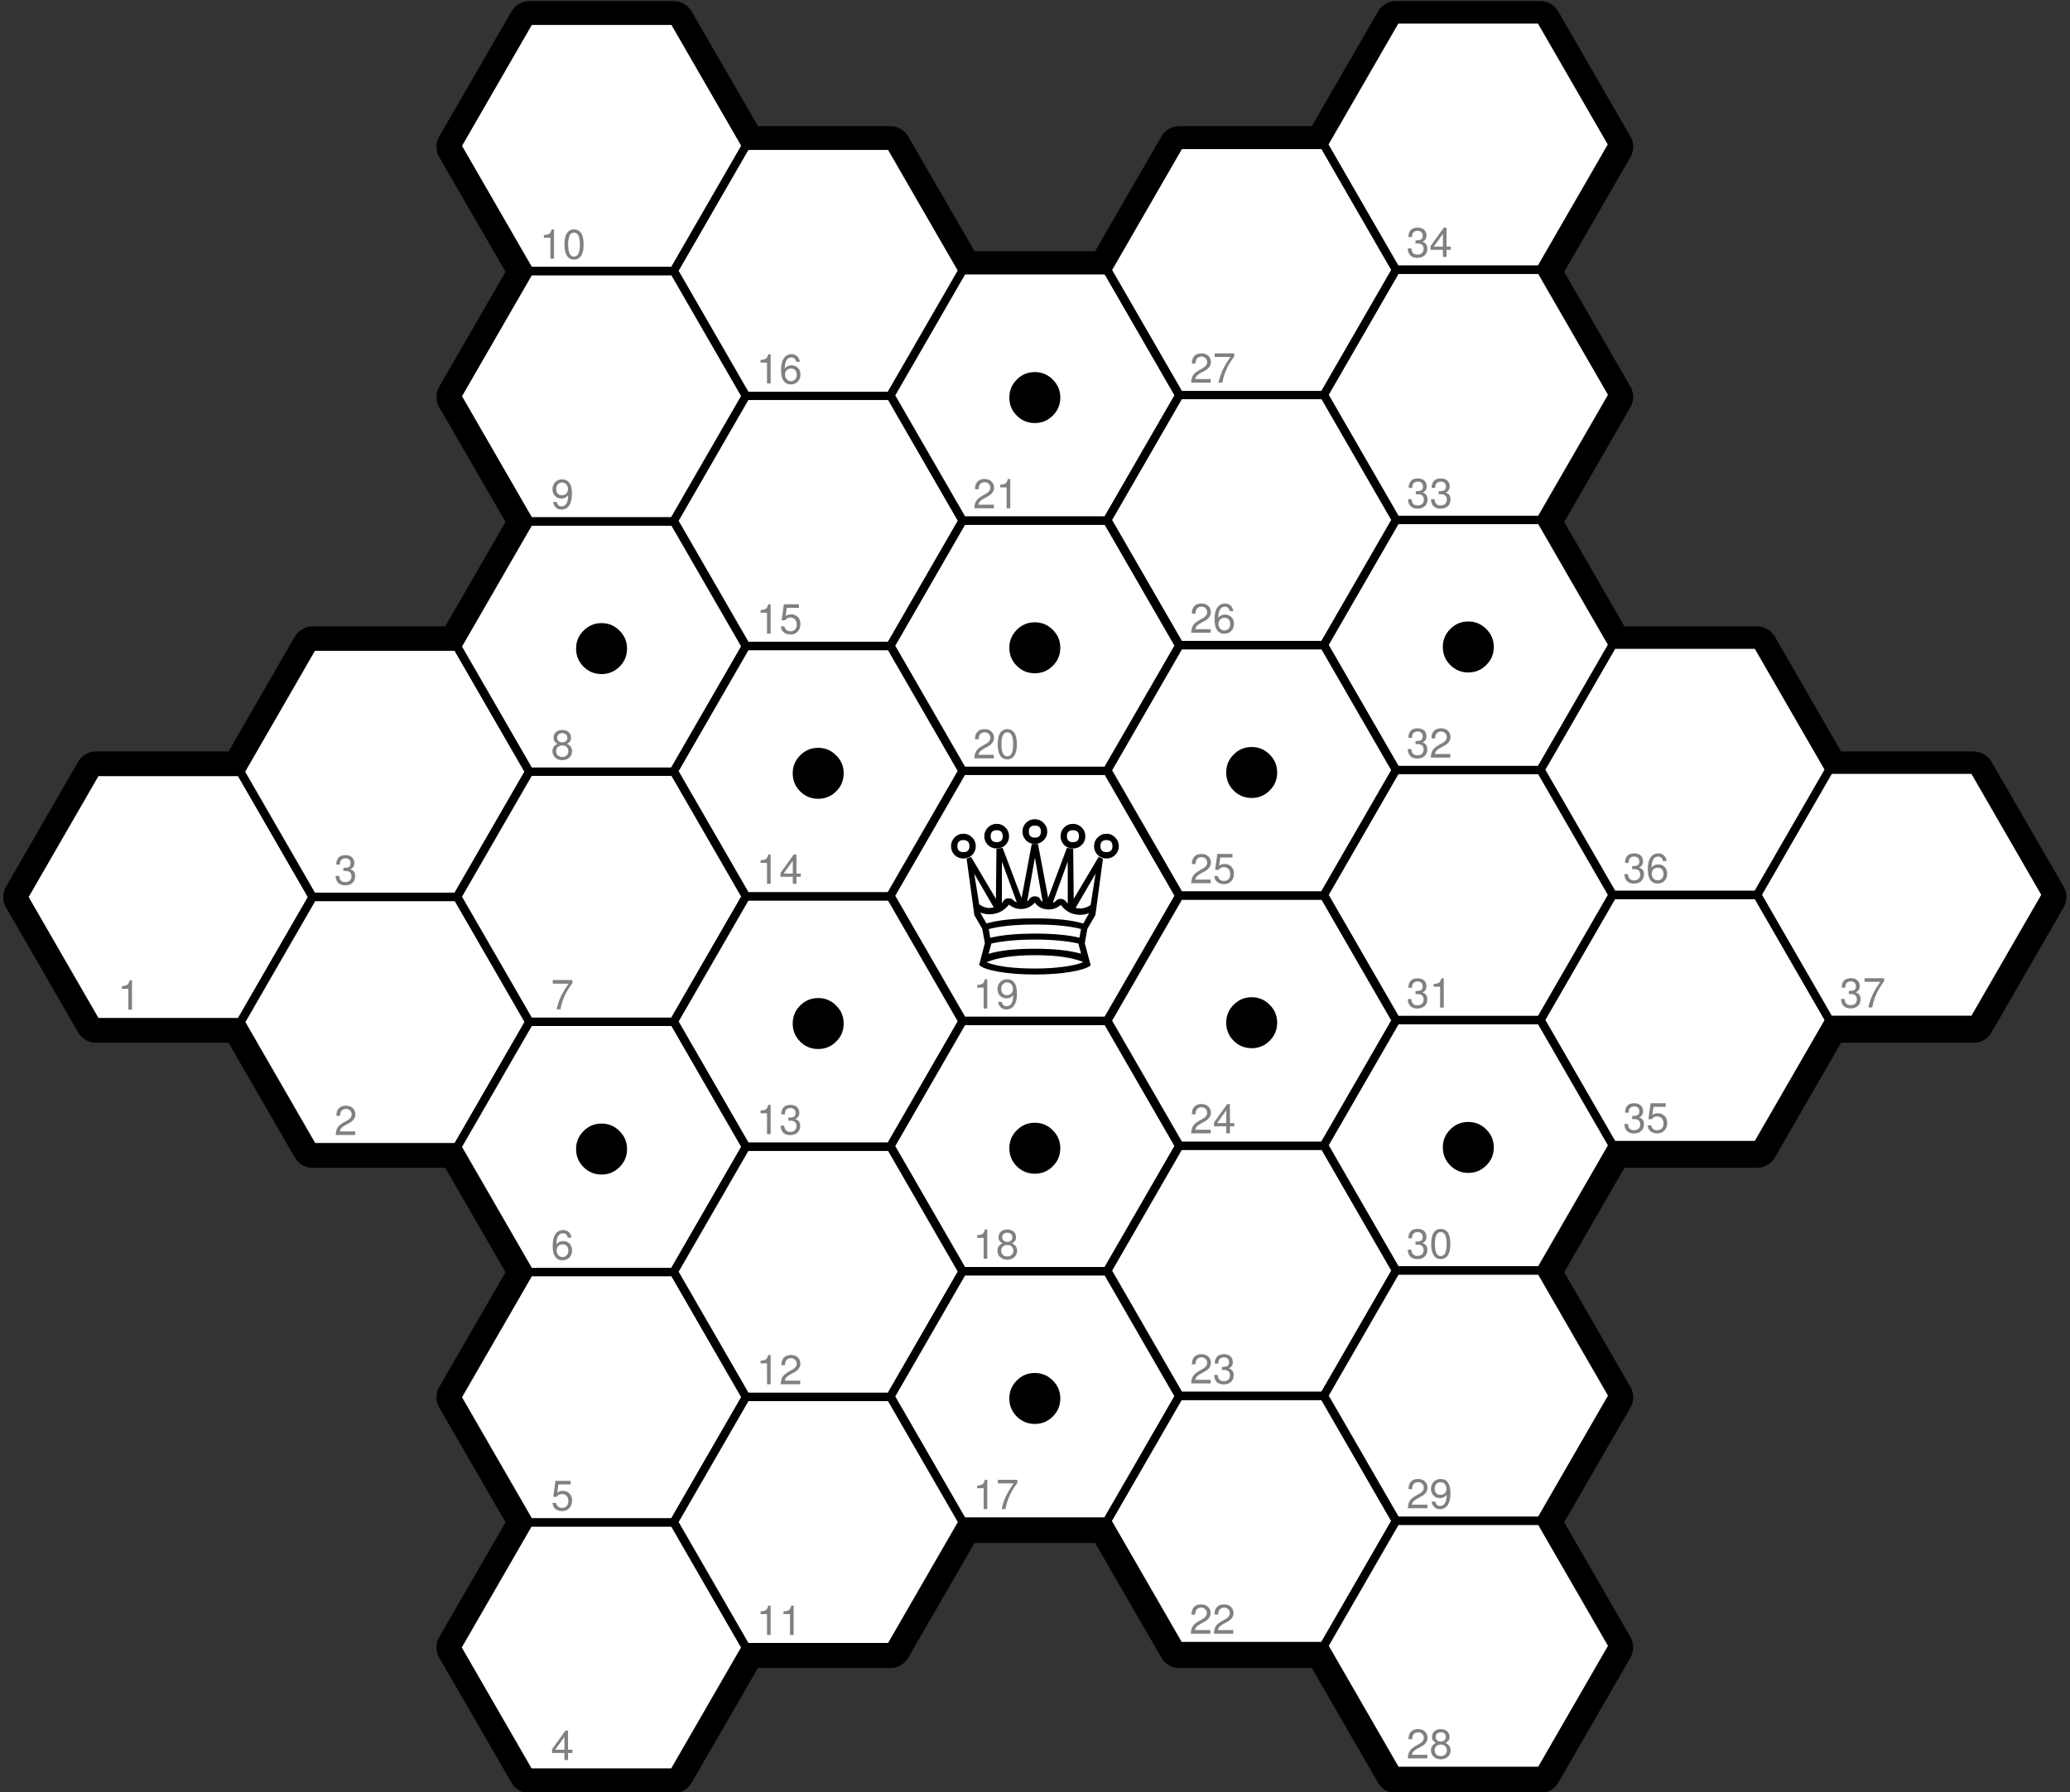 <?xml version="1.0" encoding="UTF-8" standalone="no"?>
<!-- Created with Inkscape (http://www.inkscape.org/) -->

<svg
   xmlns:dc="http://purl.org/dc/elements/1.1/"
   xmlns:cc="http://creativecommons.org/ns#"
   xmlns:rdf="http://www.w3.org/1999/02/22-rdf-syntax-ns#"
   xmlns:svg="http://www.w3.org/2000/svg"
   xmlns="http://www.w3.org/2000/svg"
   version="1.1"
   width="176.97mm"
   height="153.19mm"
   viewBox="0 0 17697 15319"
   clip-path="url(#presentation_clip_path)"
   id="svg2"
   xml:space="preserve"
   style="fill-rule:evenodd;stroke-width:28.222;stroke-linejoin:round"><rect x="0" y="0" width="17697" height="15319" fill="#333333" stroke="none"/>
 <defs
   id="defs4">
  <clipPath
   id="presentation_clip_path">
   <rect
   width="17697"
   height="15319"
   x="0"
   y="0"
   id="rect7" />
  </clipPath>
 </defs>
 <defs
   id="defs9">
  
 </defs>
 <defs
   id="defs11">
  <g
   transform="scale(4.8828125e-4,-4.8828125e-4)"
   id="bullet-char-template57356">
   <path
   d="M 580,1141 1163,571 580,0 -4,571 580,1141 z"
   id="path14" />
  </g>
  <g
   transform="scale(4.8828125e-4,-4.8828125e-4)"
   id="bullet-char-template57354">
   <path
   d="m 8,1128 1129,0 L 1137,0 8,0 8,1128 z"
   id="path17" />
  </g>
  <g
   transform="scale(4.8828125e-4,-4.8828125e-4)"
   id="bullet-char-template10146">
   <path
   d="M 174,0 602,739 174,1481 1456,739 174,0 z m 1184,739 -1049,607 350,-607 699,0 z"
   id="path20" />
  </g>
  <g
   transform="scale(4.8828125e-4,-4.8828125e-4)"
   id="bullet-char-template10132">
   <path
   d="M 2015,739 1276,0 717,0 l 543,543 -1086,0 0,393 1086,0 -543,545 557,0 741,-742 z"
   id="path23" />
  </g>
  <g
   transform="scale(4.8828125e-4,-4.8828125e-4)"
   id="bullet-char-template10007">
   <path
   d="m 0,-2 c -7,16 -16,29 -25,39 l 381,530 c -94,256 -141,385 -141,387 0,25 13,38 40,38 9,0 21,-2 34,-5 21,4 42,12 65,25 l 27,-13 111,-251 280,301 64,-25 24,25 c 21,-10 41,-24 62,-43 C 886,937 835,863 770,784 769,783 710,716 594,584 L 774,223 c 0,-27 -21,-55 -63,-84 l 16,-20 C 717,90 699,76 672,76 641,76 570,178 457,381 L 164,-76 c -22,-34 -53,-51 -92,-51 -42,0 -63,17 -64,51 -7,9 -10,24 -10,44 0,9 1,19 2,30 z"
   id="path26" />
  </g>
  <g
   transform="scale(4.8828125e-4,-4.8828125e-4)"
   id="bullet-char-template10004">
   <path
   d="M 285,-33 C 182,-33 111,30 74,156 52,228 41,333 41,471 c 0,78 14,145 41,201 34,71 87,106 158,106 53,0 88,-31 106,-94 l 23,-176 c 8,-64 28,-97 59,-98 l 735,706 c 11,11 33,17 66,17 42,0 63,-15 63,-46 l 0,-122 c 0,-36 -10,-64 -30,-84 L 442,47 C 390,-6 338,-33 285,-33 z"
   id="path29" />
  </g>
  <g
   transform="scale(4.8828125e-4,-4.8828125e-4)"
   id="bullet-char-template9679">
   <path
   d="M 813,0 C 632,0 489,54 383,161 276,268 223,411 223,592 c 0,181 53,324 160,431 106,107 249,161 430,161 179,0 323,-54 432,-161 108,-107 162,-251 162,-431 0,-180 -54,-324 -162,-431 C 1136,54 992,0 813,0 z"
   id="path32" />
  </g>
  <g
   transform="scale(4.8828125e-4,-4.8828125e-4)"
   id="bullet-char-template8226">
   <path
   d="m 346,457 c -73,0 -137,26 -191,78 -54,51 -81,114 -81,188 0,73 27,136 81,188 54,52 118,78 191,78 73,0 134,-26 185,-79 51,-51 77,-114 77,-187 0,-75 -25,-137 -76,-188 -50,-52 -112,-78 -186,-78 z"
   id="path35" />
  </g>
  <g
   transform="scale(4.8828125e-4,-4.8828125e-4)"
   id="bullet-char-template8211">
   <path
   d="m -4,459 1139,0 0,147 -1139,0 0,-147 z"
   id="path38" />
  </g>
 </defs>
 <defs
   id="defs40" />
 <g
   id="g42">
  <g
   id="id2">
   <g
   id="bg-id2" />
   <g
   id="bo-id2" />
  </g>
 </g>
 <g
   id="g47">
  <g
   id="g49">
   <g
   clip-path="url(#presentation_clip_path)"
   id="id1">
    <g
   id="g52">
     <g
   id="g54">
      <g
   id="g56">
       <g
   id="id3">
        <path
   d="m 204,7668 617,-1068 1235,0 617,-1069 1235,0 618,-1069 -618,-1069 618,-1069 -618,-1069 618,-1069 1234,0 618,1069 1234,0 618,1069 1234,0 618,-1069 1235,0 617,-1069 1235,0 617,1069 -617,1069 617,1069 -617,1069 617,1069 1235,0 617,1069 1235,0 617,1068 -617,1069 -1235,0 -617,1069 -1235,0 -617,1069 617,1069 -617,1069 617,1069 -617,1069 -1235,0 -617,-1069 -1235,0 -618,-1069 -1234,0 -618,1069 -1234,0 -618,1069 -1234,0 -618,-1069 618,-1069 -618,-1069 618,-1069 -618,-1069 -1235,0 -617,-1069 -1235,0 -617,-1069 z"
   id="path59"
   style="fill:none;stroke:#000000;stroke-width:353" />
       </g>
      </g>
      <g
   id="g61">
       <g
   id="id4">
        <path
   d="m 821,6599 -617,1069 617,1069 1235,0 617,-1069 -617,-1069 -1235,0 z"
   id="path64"
   style="fill:#ffffff;stroke:none" />
        <path
   d="m 821,6599 -617,1069 617,1069 1235,0 617,-1069 -617,-1069 -1235,0 z"
   id="path66"
   style="fill:none;stroke:#000000;stroke-width:71" />
       </g>
      </g>
      <g
   id="g68">
       <g
   id="id5">
        <g
   id="text71"><path
     d="m 1097.427,8452.735 0,178.265 31.064,0 0,-250.277 -20.474,0 c -10.943,38.477 -18.003,43.772 -66.011,49.773 l 0,22.239 55.421,0"
     id="path3993"
     style="fill:#808080;stroke:none" /></g>
       </g>
      </g>
      <g
   id="g79">
       <g
   id="id6">
        <path
   d="m 2674,7668 -617,1069 617,1069 1235,0 617,-1069 -617,-1069 -1235,0 z"
   id="path82"
   style="fill:#ffffff;stroke:none" />
        <path
   d="m 2674,7668 -617,1069 617,1069 1235,0 617,-1069 -617,-1069 -1235,0 z"
   id="path84"
   style="fill:none;stroke:#000000;stroke-width:71" />
       </g>
      </g>
      <g
   id="g86">
       <g
   id="id7">
        <g
   id="text89"><path
     d="m 3036.618,9671.289 -131.669,0 c 3.177,-20.474 14.473,-33.535 45.184,-51.538 l 35.3,-19.062 c 34.947,-19.062 52.95,-44.831 52.95,-75.542 0,-20.827 -8.472,-40.242 -23.298,-53.656 -14.826,-13.414 -33.182,-19.768 -56.833,-19.768 -31.77,0 -55.421,11.296 -69.188,32.476 -8.825,13.414 -12.708,28.946 -13.414,54.362 l 31.064,0 c 1.059,-16.944 3.177,-27.181 7.413,-35.3 8.119,-15.179 24.357,-24.357 43.066,-24.357 28.24,0 49.42,20.121 49.42,46.949 0,19.768 -11.649,36.712 -33.888,49.42 l -32.476,18.356 c -52.244,29.652 -67.423,53.303 -70.247,108.371 l 166.616,0 0,-30.711"
     id="path3996"
     style="fill:#808080;stroke:none" /></g>
       </g>
      </g>
      <g
   id="g97">
       <g
   id="id8">
        <path
   d="m 2672,5528 -617,1069 617,1069 1235,0 617,-1069 -617,-1069 -1235,0 z"
   id="path100"
   style="fill:#ffffff;stroke:none" />
        <path
   d="m 2672,5528 -617,1069 617,1069 1235,0 617,-1069 -617,-1069 -1235,0 z"
   id="path102"
   style="fill:none;stroke:#000000;stroke-width:71" />
       </g>
      </g>
      <g
   id="g104">
       <g
   id="id9">
        <g
   id="text107"><path
     d="m 2936.013,7445.275 3.883,0 13.061,-0.353 c 34.241,0 51.891,15.532 51.891,45.537 0,31.417 -19.415,50.126 -51.891,50.126 -33.888,0 -50.479,-16.944 -52.597,-53.303 l -31.064,0 c 1.412,20.121 4.942,33.182 10.943,44.478 12.708,24.004 37.418,36.359 71.659,36.359 51.538,0 84.72,-30.711 84.72,-78.013 0,-31.77 -12.355,-49.42 -42.36,-59.657 23.298,-9.178 34.947,-26.828 34.947,-51.891 0,-43.066 -28.593,-68.835 -76.248,-68.835 -50.479,0 -77.307,27.534 -78.366,80.837 l 31.064,0 c 0.353,-15.179 1.765,-23.651 5.648,-31.417 7.06,-13.767 22.592,-22.239 42.007,-22.239 27.534,0 44.125,16.238 44.125,42.713 0,17.65 -6.354,28.24 -20.121,33.888 -8.472,3.53 -19.415,4.942 -41.301,5.295 l 0,26.475"
     id="path3999"
     style="fill:#808080;stroke:none" /></g>
       </g>
      </g>
      <g
   id="g115">
       <g
   id="id10">
        <path
   d="m 4524,13014 -617,1069 617,1069 1235,0 617,-1069 -617,-1069 -1235,0 z"
   id="path118"
   style="fill:#ffffff;stroke:none" />
        <path
   d="m 4524,13014 -617,1069 617,1069 1235,0 617,-1069 -617,-1069 -1235,0 z"
   id="path120"
   style="fill:none;stroke:#000000;stroke-width:71" />
       </g>
      </g>
      <g
   id="g122">
       <g
   id="id11">
        <g
   id="text125"><path
     d="m 4825.431,14984.99 0,60.01 31.064,0 0,-60.01 37.065,0 0,-27.887 -37.065,0 0,-162.38 -22.945,0 -113.666,157.438 0,32.829 105.547,0 m 0,-27.887 -78.366,0 78.366,-109.43 0,109.43"
     id="path4002"
     style="fill:#808080;stroke:none" /></g>
       </g>
      </g>
      <g
   id="g133">
       <g
   id="id12">
        <path
   d="m 4526,10875 -617,1069 617,1069 1235,0 617,-1069 -617,-1069 -1235,0 z"
   id="path136"
   style="fill:#ffffff;stroke:none" />
        <path
   d="m 4526,10875 -617,1069 617,1069 1235,0 617,-1069 -617,-1069 -1235,0 z"
   id="path138"
   style="fill:none;stroke:#000000;stroke-width:71" />
       </g>
      </g>
      <g
   id="g140">
       <g
   id="id13">
        <g
   id="text143"><path
     d="m 4878.028,12658.723 -129.198,0 -18.709,136.258 28.593,0 c 14.473,-17.297 26.475,-23.298 45.89,-23.298 33.535,0 54.715,22.945 54.715,60.01 0,36.006 -20.827,57.892 -54.715,57.892 -27.181,0 -43.772,-13.767 -51.185,-42.007 l -31.064,0 c 4.236,20.474 7.766,30.358 15.179,39.536 14.12,19.062 39.536,30.005 67.776,30.005 50.479,0 85.779,-36.712 85.779,-89.662 0,-49.42 -32.829,-83.308 -80.837,-83.308 -17.65,0 -31.77,4.589 -46.243,15.179 l 9.884,-69.894 104.135,0 0,-30.711"
     id="path4005"
     style="fill:#808080;stroke:none" /></g>
       </g>
      </g>
      <g
   id="g151">
       <g
   id="id14">
        <path
   d="m 4526,8735 -617,1069 617,1069 1235,0 617,-1069 -617,-1069 -1235,0 z"
   id="path154"
   style="fill:#ffffff;stroke:none" />
        <path
   d="m 4526,8735 -617,1069 617,1069 1235,0 617,-1069 -617,-1069 -1235,0 z"
   id="path156"
   style="fill:none;stroke:#000000;stroke-width:71" />
       </g>
      </g>
      <g
   id="g158">
       <g
   id="id15">
        <g
   id="text161"><path
     d="m 4885.794,10580.028 c -6.001,-40.948 -32.829,-65.305 -70.953,-65.305 -27.534,0 -52.244,13.414 -67.07,35.653 -15.532,24.357 -22.592,55.068 -22.592,100.605 0,42.007 6.354,68.835 21.18,91.074 13.414,20.121 35.3,31.064 62.834,31.064 47.655,0 81.896,-35.3 81.896,-84.367 0,-46.596 -31.77,-79.425 -76.601,-79.425 -24.71,0 -44.125,9.531 -57.539,27.887 0.353,-61.069 20.121,-94.957 55.774,-94.957 21.886,0 37.065,13.767 42.007,37.771 l 31.064,0 m -75.189,56.833 c 30.005,0 48.714,20.827 48.714,54.362 0,31.417 -21.18,54.362 -49.773,54.362 -28.946,0 -50.832,-24.004 -50.832,-56.127 0,-31.064 21.18,-52.597 51.891,-52.597"
     id="path4008"
     style="fill:#808080;stroke:none" /></g>
       </g>
      </g>
      <g
   id="g169">
       <g
   id="id16">
        <g
   id="text172"><path
     d="m 5143,9604.555 c 59.963,7e-4 111.138,21.453 153.527,64.357 42.904,42.389 64.356,93.564 64.358,153.527 0,60.481 -21.453,111.915 -64.358,154.303 -42.389,42.388 -93.565,63.582 -153.527,63.582 -60.481,0 -111.915,-21.194 -154.303,-63.582 -42.389,-42.388 -63.583,-93.822 -63.582,-154.303 -5e-4,-59.963 21.193,-111.139 63.582,-153.527 42.387,-42.904 93.822,-64.357 154.303,-64.357"
     id="path4011"
     style="fill:#ffffff;stroke:none" /></g>
       </g>
      </g>
      <g
   id="g180">
       <g
   id="id17">
        <g
   id="text183"><path
     d="m 5143,9604.555 c 59.963,7e-4 111.138,21.453 153.527,64.357 42.904,42.389 64.356,93.564 64.358,153.527 0,60.481 -21.453,111.915 -64.358,154.303 -42.389,42.388 -93.565,63.582 -153.527,63.582 -60.481,0 -111.915,-21.194 -154.303,-63.582 -42.389,-42.388 -63.583,-93.822 -63.582,-154.303 -5e-4,-59.963 21.193,-111.139 63.582,-153.527 42.387,-42.904 93.822,-64.357 154.303,-64.357"
     id="path4014"
     style="fill:#000000;stroke:none" /></g>
       </g>
      </g>
      <g
   id="g191">
       <g
   id="id18">
        <path
   d="m 4526,6596 -617,1069 617,1069 1235,0 617,-1069 -617,-1069 -1235,0 z"
   id="path194"
   style="fill:#ffffff;stroke:none" />
        <path
   d="m 4526,6596 -617,1069 617,1069 1235,0 617,-1069 -617,-1069 -1235,0 z"
   id="path196"
   style="fill:none;stroke:#000000;stroke-width:71" />
       </g>
      </g>
      <g
   id="g198">
       <g
   id="id19">
        <g
   id="text201"><path
     d="m 4893.56,8377.723 -167.322,0 0,30.711 135.199,0 c -59.657,85.073 -84.014,137.317 -102.723,219.566 l 33.182,0 c 13.767,-80.131 45.184,-148.966 101.664,-224.155 l 0,-26.122"
     id="path4017"
     style="fill:#808080;stroke:none" /></g>
       </g>
      </g>
      <g
   id="g209">
       <g
   id="id20">
        <path
   d="m 4526,4458 -617,1069 617,1069 1235,0 617,-1069 -617,-1069 -1235,0 z"
   id="path212"
   style="fill:#ffffff;stroke:none" />
        <path
   d="m 4526,4458 -617,1069 617,1069 1235,0 617,-1069 -617,-1069 -1235,0 z"
   id="path214"
   style="fill:none;stroke:#000000;stroke-width:71" />
       </g>
      </g>
      <g
   id="g216">
       <g
   id="id21">
        <g
   id="text219"><path
     d="m 4848.023,6358.331 c 25.769,-15.532 34.241,-28.24 34.241,-51.891 0,-39.183 -30.711,-66.717 -75.189,-66.717 -44.125,0 -75.189,27.534 -75.189,66.717 0,23.298 8.472,36.006 33.888,51.891 -28.593,13.767 -42.713,34.594 -42.713,62.128 0,45.89 34.594,77.66 84.014,77.66 49.42,0 84.014,-31.77 84.014,-77.307 0,-27.887 -14.12,-48.714 -43.066,-62.481 m -40.948,-91.074 c 26.475,0 43.419,15.532 43.419,39.889 0,23.298 -17.297,38.83 -43.419,38.83 -26.122,0 -43.419,-15.532 -43.419,-39.183 0,-24.004 17.297,-39.536 43.419,-39.536 m 0,104.841 c 31.064,0 52.244,19.768 52.244,49.067 0,29.652 -21.18,49.42 -52.95,49.42 -30.358,0 -51.538,-20.121 -51.538,-49.42 0,-29.299 21.18,-49.067 52.244,-49.067"
     id="path4020"
     style="fill:#808080;stroke:none" /></g>
       </g>
      </g>
      <g
   id="g227">
       <g
   id="id22">
        <g
   id="text230"><path
     d="m 5143,5326.555 c 59.963,7e-4 111.138,21.453 153.527,64.357 42.904,42.389 64.356,93.564 64.358,153.527 0,60.481 -21.453,111.915 -64.358,154.303 -42.389,42.388 -93.565,63.582 -153.527,63.582 -60.481,3e-4 -111.915,-21.194 -154.303,-63.582 -42.389,-42.388 -63.583,-93.822 -63.582,-154.303 -5e-4,-59.963 21.193,-111.139 63.582,-153.527 42.387,-42.904 93.822,-64.357 154.303,-64.357"
     id="path4023"
     style="fill:#ffffff;stroke:none" /></g>
       </g>
      </g>
      <g
   id="g238">
       <g
   id="id23">
        <g
   id="text241"><path
     d="m 5143,5326.555 c 59.963,7e-4 111.138,21.453 153.527,64.357 42.904,42.389 64.356,93.564 64.358,153.527 0,60.481 -21.453,111.915 -64.358,154.303 -42.389,42.388 -93.565,63.582 -153.527,63.582 -60.481,3e-4 -111.915,-21.194 -154.303,-63.582 -42.389,-42.388 -63.583,-93.822 -63.582,-154.303 -5e-4,-59.963 21.193,-111.139 63.582,-153.527 42.387,-42.904 93.822,-64.357 154.303,-64.357"
     id="path4026"
     style="fill:#000000;stroke:none" /></g>
       </g>
      </g>
      <g
   id="g249">
       <g
   id="id24">
        <path
   d="m 4526,2318 -617,1069 617,1069 1235,0 617,-1069 -617,-1069 -1235,0 z"
   id="path252"
   style="fill:#ffffff;stroke:none" />
        <path
   d="m 4526,2318 -617,1069 617,1069 1235,0 617,-1069 -617,-1069 -1235,0 z"
   id="path254"
   style="fill:none;stroke:#000000;stroke-width:71" />
       </g>
      </g>
      <g
   id="g256">
       <g
   id="id25">
        <g
   id="text259"><path
     d="m 4728.709,4290.814 c 6.001,40.948 32.829,65.305 70.953,65.305 27.534,0 52.597,-13.414 67.07,-35.653 15.885,-24.357 22.945,-55.068 22.945,-100.605 0,-42.007 -6.354,-68.835 -21.18,-91.074 -13.767,-20.121 -35.653,-31.064 -63.187,-31.064 -47.655,0 -81.896,35.3 -81.896,84.367 0,46.596 31.77,79.425 76.954,79.425 23.651,0 40.948,-8.472 57.186,-27.887 -0.353,61.069 -20.121,94.957 -55.774,94.957 -21.886,0 -37.065,-13.767 -42.007,-37.771 l -31.064,0 m 76.248,-165.91 c 28.946,0 50.832,24.004 50.832,56.48 0,30.711 -21.533,52.597 -51.891,52.597 -30.005,0 -48.714,-20.827 -48.714,-54.362 0,-31.77 21.18,-54.715 49.773,-54.715"
     id="path4029"
     style="fill:#808080;stroke:none" /></g>
       </g>
      </g>
      <g
   id="g267">
       <g
   id="id26">
        <path
   d="m 4526,178 -617,1069 617,1069 1235,0 617,-1069 -617,-1069 -1235,0 z"
   id="path270"
   style="fill:#ffffff;stroke:none" />
        <path
   d="m 4526,178 -617,1069 617,1069 1235,0 617,-1069 -617,-1069 -1235,0 z"
   id="path272"
   style="fill:none;stroke:#000000;stroke-width:71" />
       </g>
      </g>
      <g
   id="g274">
       <g
   id="id27">
        <g
   id="text277"><path
     d="m 4705.427,2032.735 0,178.265 31.064,0 0,-250.277 -20.474,0 c -10.943,38.477 -18.003,43.772 -66.011,49.773 l 0,22.239 55.421,0"
     id="path4032"
     style="fill:#808080;stroke:none" /><path
     d="m 4907.569,1960.723 c -23.298,0 -44.478,10.237 -57.539,27.534 -16.238,21.886 -24.357,55.421 -24.357,101.664 0,84.367 28.24,129.198 81.896,129.198 52.95,0 81.896,-44.831 81.896,-127.08 0,-48.714 -7.766,-81.19 -24.357,-103.782 -13.061,-17.65 -33.888,-27.534 -57.539,-27.534 m 0,27.534 c 33.535,0 50.126,33.888 50.126,100.958 0,70.953 -16.238,104.135 -50.832,104.135 -32.829,0 -49.42,-34.594 -49.42,-103.076 0,-68.482 16.591,-102.017 50.126,-102.017"
     id="path4034"
     style="fill:#808080;stroke:none" /></g>
       </g>
      </g>
      <g
   id="g285">
       <g
   id="id28">
        <path
   d="m 6378,11942 -617,1069 617,1069 1235,0 617,-1069 -617,-1069 -1235,0 z"
   id="path288"
   style="fill:#ffffff;stroke:none" />
        <path
   d="m 6378,11942 -617,1069 617,1069 1235,0 617,-1069 -617,-1069 -1235,0 z"
   id="path290"
   style="fill:none;stroke:#000000;stroke-width:71" />
       </g>
      </g>
      <g
   id="g292">
       <g
   id="id29">
        <g
   id="text295"><path
     d="m 6557.427,13797.735 0,178.265 31.064,0 0,-250.277 -20.474,0 c -10.943,38.477 -18.003,43.772 -66.011,49.773 l 0,22.239 55.421,0"
     id="path4037"
     style="fill:#808080;stroke:none" /><path
     d="m 6753.921,13797.735 0,178.265 31.064,0 0,-250.277 -20.474,0 c -10.943,38.477 -18.003,43.772 -66.011,49.773 l 0,22.239 55.421,0"
     id="path4039"
     style="fill:#808080;stroke:none" /></g>
       </g>
      </g>
      <g
   id="g303">
       <g
   id="id30">
        <path
   d="m 6378,9802 -617,1069 617,1069 1235,0 617,-1069 -617,-1069 -1235,0 z"
   id="path306"
   style="fill:#ffffff;stroke:none" />
        <path
   d="m 6378,9802 -617,1069 617,1069 1235,0 617,-1069 -617,-1069 -1235,0 z"
   id="path308"
   style="fill:none;stroke:#000000;stroke-width:71" />
       </g>
      </g>
      <g
   id="g310">
       <g
   id="id31">
        <g
   id="text313"><path
     d="m 6557.427,11654.735 0,178.265 31.064,0 0,-250.277 -20.474,0 c -10.943,38.477 -18.003,43.772 -66.011,49.773 l 0,22.239 55.421,0"
     id="path4042"
     style="fill:#808080;stroke:none" /><path
     d="m 6841.112,11802.289 -131.669,0 c 3.177,-20.474 14.473,-33.535 45.184,-51.538 l 35.3,-19.062 c 34.947,-19.062 52.95,-44.831 52.95,-75.542 0,-20.827 -8.472,-40.242 -23.298,-53.656 -14.826,-13.414 -33.182,-19.768 -56.833,-19.768 -31.77,0 -55.421,11.296 -69.188,32.476 -8.825,13.414 -12.708,28.946 -13.414,54.362 l 31.064,0 c 1.059,-16.944 3.177,-27.181 7.413,-35.3 8.119,-15.179 24.357,-24.357 43.066,-24.357 28.24,0 49.42,20.121 49.42,46.949 0,19.768 -11.649,36.712 -33.888,49.42 l -32.476,18.356 c -52.244,29.652 -67.423,53.303 -70.247,108.371 l 166.616,0 0,-30.711"
     id="path4044"
     style="fill:#808080;stroke:none" /></g>
       </g>
      </g>
      <g
   id="g321">
       <g
   id="id32">
        <path
   d="m 6378,7663 -617,1069 617,1069 1235,0 617,-1069 -617,-1069 -1235,0 z"
   id="path324"
   style="fill:#ffffff;stroke:none" />
        <path
   d="m 6378,7663 -617,1069 617,1069 1235,0 617,-1069 -617,-1069 -1235,0 z"
   id="path326"
   style="fill:none;stroke:#000000;stroke-width:71" />
       </g>
      </g>
      <g
   id="g328">
       <g
   id="id33">
        <g
   id="text331"><path
     d="m 6557.427,9516.735 0,178.265 31.064,0 0,-250.277 -20.474,0 c -10.943,38.477 -18.003,43.772 -66.011,49.773 l 0,22.239 55.421,0"
     id="path4047"
     style="fill:#808080;stroke:none" /><path
     d="m 6740.507,9580.275 3.883,0 13.061,-0.353 c 34.241,0 51.891,15.532 51.891,45.537 0,31.417 -19.415,50.126 -51.891,50.126 -33.888,0 -50.479,-16.944 -52.597,-53.303 l -31.064,0 c 1.412,20.121 4.942,33.182 10.943,44.478 12.708,24.004 37.418,36.359 71.659,36.359 51.538,0 84.72,-30.711 84.72,-78.013 0,-31.77 -12.355,-49.42 -42.36,-59.657 23.298,-9.178 34.947,-26.828 34.947,-51.891 0,-43.066 -28.593,-68.835 -76.248,-68.835 -50.479,0 -77.307,27.534 -78.366,80.837 l 31.064,0 c 0.353,-15.179 1.765,-23.651 5.648,-31.417 7.06,-13.767 22.592,-22.239 42.007,-22.239 27.534,0 44.125,16.238 44.125,42.713 0,17.65 -6.354,28.24 -20.121,33.888 -8.472,3.53 -19.415,4.942 -41.301,5.295 l 0,26.475"
     id="path4049"
     style="fill:#808080;stroke:none" /></g>
       </g>
      </g>
      <g
   id="g339">
       <g
   id="id34">
        <g
   id="text342"><path
     d="m 6995,8531.555 c 59.963,7e-4 111.138,21.453 153.527,64.357 42.904,42.389 64.356,93.564 64.358,153.527 0,60.481 -21.453,111.915 -64.358,154.303 -42.389,42.388 -93.565,63.582 -153.527,63.582 -60.481,3e-4 -111.915,-21.194 -154.303,-63.582 -42.389,-42.388 -63.583,-93.822 -63.582,-154.303 -5e-4,-59.963 21.193,-111.139 63.582,-153.527 42.387,-42.904 93.822,-64.357 154.303,-64.357"
     id="path4052"
     style="fill:#ffffff;stroke:none" /></g>
       </g>
      </g>
      <g
   id="g350">
       <g
   id="id35">
        <g
   id="text353"><path
     d="m 6995,8531.555 c 59.963,7e-4 111.138,21.453 153.527,64.357 42.904,42.389 64.356,93.564 64.358,153.527 0,60.481 -21.453,111.915 -64.358,154.303 -42.389,42.388 -93.565,63.582 -153.527,63.582 -60.481,3e-4 -111.915,-21.194 -154.303,-63.582 -42.389,-42.388 -63.583,-93.822 -63.582,-154.303 -5e-4,-59.963 21.193,-111.139 63.582,-153.527 42.387,-42.904 93.822,-64.357 154.303,-64.357"
     id="path4055"
     style="fill:#000000;stroke:none" /></g>
       </g>
      </g>
      <g
   id="g361">
       <g
   id="id36">
        <path
   d="m 6378,5523 -617,1069 617,1069 1235,0 617,-1069 -617,-1069 -1235,0 z"
   id="path364"
   style="fill:#ffffff;stroke:none" />
        <path
   d="m 6378,5523 -617,1069 617,1069 1235,0 617,-1069 -617,-1069 -1235,0 z"
   id="path366"
   style="fill:none;stroke:#000000;stroke-width:71" />
       </g>
      </g>
      <g
   id="g368">
       <g
   id="id37">
        <g
   id="text371"><path
     d="m 6557.427,7376.735 0,178.265 31.064,0 0,-250.277 -20.474,0 c -10.943,38.477 -18.003,43.772 -66.011,49.773 l 0,22.239 55.421,0"
     id="path4058"
     style="fill:#808080;stroke:none" /><path
     d="m 6777.925,7494.99 0,60.01 31.064,0 0,-60.01 37.065,0 0,-27.887 -37.065,0 0,-162.38 -22.945,0 -113.666,157.438 0,32.829 105.547,0 m 0,-27.887 -78.366,0 78.366,-109.43 0,109.43"
     id="path4060"
     style="fill:#808080;stroke:none" /></g>
       </g>
      </g>
      <g
   id="g379">
       <g
   id="id38">
        <g
   id="text382"><path
     d="m 6995,6392.555 c 59.963,7e-4 111.138,21.453 153.527,64.357 42.904,42.389 64.356,93.564 64.358,153.527 0,60.481 -21.453,111.915 -64.358,154.303 -42.389,42.388 -93.565,63.582 -153.527,63.582 -60.481,3e-4 -111.915,-21.194 -154.303,-63.582 -42.389,-42.388 -63.583,-93.822 -63.582,-154.303 -5e-4,-59.963 21.193,-111.139 63.582,-153.527 42.387,-42.904 93.822,-64.357 154.303,-64.357"
     id="path4063"
     style="fill:#ffffff;stroke:none" /></g>
       </g>
      </g>
      <g
   id="g390">
       <g
   id="id39">
        <g
   id="text393"><path
     d="m 6995,6392.555 c 59.963,7e-4 111.138,21.453 153.527,64.357 42.904,42.389 64.356,93.564 64.358,153.527 0,60.481 -21.453,111.915 -64.358,154.303 -42.389,42.388 -93.565,63.582 -153.527,63.582 -60.481,3e-4 -111.915,-21.194 -154.303,-63.582 -42.389,-42.388 -63.583,-93.822 -63.582,-154.303 -5e-4,-59.963 21.193,-111.139 63.582,-153.527 42.387,-42.904 93.822,-64.357 154.303,-64.357"
     id="path4066"
     style="fill:#000000;stroke:none" /></g>
       </g>
      </g>
      <g
   id="g401">
       <g
   id="id40">
        <path
   d="m 6378,3383 -617,1069 617,1069 1235,0 617,-1069 -617,-1069 -1235,0 z"
   id="path404"
   style="fill:#ffffff;stroke:none" />
        <path
   d="m 6378,3383 -617,1069 617,1069 1235,0 617,-1069 -617,-1069 -1235,0 z"
   id="path406"
   style="fill:none;stroke:#000000;stroke-width:71" />
       </g>
      </g>
      <g
   id="g408">
       <g
   id="id41">
        <g
   id="text411"><path
     d="m 6557.427,5237.735 0,178.265 31.064,0 0,-250.277 -20.474,0 c -10.943,38.477 -18.003,43.772 -66.011,49.773 l 0,22.239 55.421,0"
     id="path4069"
     style="fill:#808080;stroke:none" /><path
     d="m 6830.522,5165.723 -129.198,0 -18.709,136.258 28.593,0 c 14.473,-17.297 26.475,-23.298 45.89,-23.298 33.535,0 54.715,22.945 54.715,60.01 0,36.006 -20.827,57.892 -54.715,57.892 -27.181,0 -43.772,-13.767 -51.185,-42.007 l -31.064,0 c 4.236,20.474 7.766,30.358 15.179,39.536 14.12,19.062 39.536,30.005 67.776,30.005 50.479,0 85.779,-36.712 85.779,-89.662 0,-49.42 -32.829,-83.308 -80.837,-83.308 -17.65,0 -31.77,4.589 -46.243,15.179 l 9.884,-69.894 104.135,0 0,-30.711"
     id="path4071"
     style="fill:#808080;stroke:none" /></g>
       </g>
      </g>
      <g
   id="g419">
       <g
   id="id42">
        <path
   d="m 6378,1246 -617,1069 617,1069 1235,0 617,-1069 -617,-1069 -1235,0 z"
   id="path422"
   style="fill:#ffffff;stroke:none" />
        <path
   d="m 6378,1246 -617,1069 617,1069 1235,0 617,-1069 -617,-1069 -1235,0 z"
   id="path424"
   style="fill:none;stroke:#000000;stroke-width:71" />
       </g>
      </g>
      <g
   id="g426">
       <g
   id="id43">
        <g
   id="text429"><path
     d="m 6557.427,3099.735 0,178.265 31.064,0 0,-250.277 -20.474,0 c -10.943,38.477 -18.003,43.772 -66.011,49.773 l 0,22.239 55.421,0"
     id="path4074"
     style="fill:#808080;stroke:none" /><path
     d="m 6838.288,3093.028 c -6.001,-40.948 -32.829,-65.305 -70.953,-65.305 -27.534,0 -52.244,13.414 -67.07,35.653 -15.532,24.357 -22.592,55.068 -22.592,100.605 0,42.007 6.354,68.835 21.18,91.074 13.414,20.121 35.3,31.064 62.834,31.064 47.655,0 81.896,-35.3 81.896,-84.367 0,-46.596 -31.77,-79.425 -76.601,-79.425 -24.71,0 -44.125,9.531 -57.539,27.887 0.353,-61.069 20.121,-94.957 55.774,-94.957 21.886,0 37.065,13.767 42.007,37.771 l 31.064,0 m -75.189,56.833 c 30.005,0 48.714,20.827 48.714,54.362 0,31.417 -21.18,54.362 -49.773,54.362 -28.946,0 -50.832,-24.004 -50.832,-56.127 0,-31.064 21.18,-52.597 51.891,-52.597"
     id="path4076"
     style="fill:#808080;stroke:none" /></g>
       </g>
      </g>
      <g
   id="g437">
       <g
   id="id44">
        <path
   d="m 8230,10868 -617,1069 617,1069 1235,0 617,-1069 -617,-1069 -1235,0 z"
   id="path440"
   style="fill:#ffffff;stroke:none" />
        <path
   d="m 8230,10868 -617,1069 617,1069 1235,0 617,-1069 -617,-1069 -1235,0 z"
   id="path442"
   style="fill:none;stroke:#000000;stroke-width:71" />
       </g>
      </g>
      <g
   id="g444">
       <g
   id="id45">
        <g
   id="text447"><path
     d="m 8409.427,12721.735 0,178.265 31.064,0 0,-250.277 -20.474,0 c -10.943,38.477 -18.003,43.772 -66.011,49.773 l 0,22.239 55.421,0"
     id="path4079"
     style="fill:#808080;stroke:none" /><path
     d="m 8698.054,12649.723 -167.322,0 0,30.711 135.199,0 c -59.657,85.073 -84.014,137.317 -102.723,219.566 l 33.182,0 c 13.767,-80.131 45.184,-148.966 101.664,-224.155 l 0,-26.122"
     id="path4081"
     style="fill:#808080;stroke:none" /></g>
       </g>
      </g>
      <g
   id="g455">
       <g
   id="id46">
        <g
   id="text458"><path
     d="m 8847,11736.555 c 59.963,0 111.138,21.453 153.527,64.357 42.904,42.389 64.356,93.564 64.358,153.527 0,60.481 -21.453,111.916 -64.358,154.303 -42.389,42.388 -93.565,63.582 -153.527,63.582 -60.481,0 -111.915,-21.194 -154.303,-63.582 -42.389,-42.387 -63.583,-93.822 -63.582,-154.303 -5e-4,-59.963 21.193,-111.138 63.582,-153.527 42.387,-42.904 93.822,-64.357 154.303,-64.357"
     id="path4084"
     style="fill:#ffffff;stroke:none" /></g>
       </g>
      </g>
      <g
   id="g466">
       <g
   id="id47">
        <g
   id="text469"><path
     d="m 8847,11736.555 c 59.963,0 111.138,21.453 153.527,64.357 42.904,42.389 64.356,93.564 64.358,153.527 0,60.481 -21.453,111.916 -64.358,154.303 -42.389,42.388 -93.565,63.582 -153.527,63.582 -60.481,0 -111.915,-21.194 -154.303,-63.582 -42.389,-42.387 -63.583,-93.822 -63.582,-154.303 -5e-4,-59.963 21.193,-111.138 63.582,-153.527 42.387,-42.904 93.822,-64.357 154.303,-64.357"
     id="path4087"
     style="fill:#000000;stroke:none" /></g>
       </g>
      </g>
      <g
   id="g477">
       <g
   id="id48">
        <path
   d="m 8230,8728 -617,1069 617,1069 1235,0 617,-1069 -617,-1069 -1235,0 z"
   id="path480"
   style="fill:#ffffff;stroke:none" />
        <path
   d="m 8230,8728 -617,1069 617,1069 1235,0 617,-1069 -617,-1069 -1235,0 z"
   id="path482"
   style="fill:none;stroke:#000000;stroke-width:71" />
       </g>
      </g>
      <g
   id="g484">
       <g
   id="id49">
        <g
   id="text487"><path
     d="m 8409.427,10581.735 0,178.265 31.064,0 0,-250.277 -20.474,0 c -10.943,38.477 -18.003,43.772 -66.011,49.773 l 0,22.239 55.421,0"
     id="path4090"
     style="fill:#808080;stroke:none" /><path
     d="m 8652.517,10628.331 c 25.769,-15.532 34.241,-28.24 34.241,-51.891 0,-39.183 -30.711,-66.717 -75.189,-66.717 -44.125,0 -75.189,27.534 -75.189,66.717 0,23.298 8.472,36.006 33.888,51.891 -28.593,13.767 -42.713,34.594 -42.713,62.128 0,45.89 34.594,77.66 84.014,77.66 49.42,0 84.014,-31.77 84.014,-77.307 0,-27.887 -14.12,-48.714 -43.066,-62.481 m -40.948,-91.074 c 26.475,0 43.419,15.532 43.419,39.889 0,23.298 -17.297,38.83 -43.419,38.83 -26.122,0 -43.419,-15.532 -43.419,-39.183 0,-24.004 17.297,-39.536 43.419,-39.536 m 0,104.841 c 31.064,0 52.244,19.768 52.244,49.067 0,29.652 -21.18,49.42 -52.95,49.42 -30.358,0 -51.538,-20.121 -51.538,-49.42 0,-29.299 21.18,-49.067 52.244,-49.067"
     id="path4092"
     style="fill:#808080;stroke:none" /></g>
       </g>
      </g>
      <g
   id="g495">
       <g
   id="id50">
        <g
   id="text498"><path
     d="m 8847,9597.555 c 59.963,7e-4 111.138,21.453 153.527,64.357 42.904,42.389 64.356,93.564 64.358,153.527 0,60.481 -21.453,111.915 -64.358,154.303 -42.389,42.388 -93.565,63.582 -153.527,63.582 -60.481,0 -111.915,-21.194 -154.303,-63.582 -42.389,-42.388 -63.583,-93.822 -63.582,-154.303 -5e-4,-59.963 21.193,-111.139 63.582,-153.527 42.387,-42.904 93.822,-64.357 154.303,-64.357"
     id="path4095"
     style="fill:#ffffff;stroke:none" /></g>
       </g>
      </g>
      <g
   id="g506">
       <g
   id="id51">
        <g
   id="text509"><path
     d="m 8847,9597.555 c 59.963,7e-4 111.138,21.453 153.527,64.357 42.904,42.389 64.356,93.564 64.358,153.527 0,60.481 -21.453,111.915 -64.358,154.303 -42.389,42.388 -93.565,63.582 -153.527,63.582 -60.481,0 -111.915,-21.194 -154.303,-63.582 -42.389,-42.388 -63.583,-93.822 -63.582,-154.303 -5e-4,-59.963 21.193,-111.139 63.582,-153.527 42.387,-42.904 93.822,-64.357 154.303,-64.357"
     id="path4098"
     style="fill:#000000;stroke:none" /></g>
       </g>
      </g>
      <g
   id="g517">
       <g
   id="id52">
        <path
   d="m 8230,6588 -617,1069 617,1069 1235,0 617,-1069 -617,-1069 -1235,0 z"
   id="path520"
   style="fill:#ffffff;stroke:none" />
        <path
   d="m 8230,6588 -617,1069 617,1069 1235,0 617,-1069 -617,-1069 -1235,0 z"
   id="path522"
   style="fill:none;stroke:#000000;stroke-width:71" />
       </g>
      </g>
      <g
   id="g524">
       <g
   id="id53">
        <g
   id="text527"><path
     d="m 8409.427,8442.735 0,178.265 31.064,0 0,-250.277 -20.474,0 c -10.943,38.477 -18.003,43.772 -66.011,49.773 l 0,22.239 55.421,0"
     id="path4101"
     style="fill:#808080;stroke:none" /><path
     d="m 8533.203,8563.814 c 6.001,40.948 32.829,65.305 70.953,65.305 27.534,0 52.597,-13.414 67.07,-35.653 15.885,-24.357 22.945,-55.068 22.945,-100.605 0,-42.007 -6.354,-68.835 -21.18,-91.074 -13.767,-20.121 -35.653,-31.064 -63.187,-31.064 -47.655,0 -81.896,35.3 -81.896,84.367 0,46.596 31.77,79.425 76.954,79.425 23.651,0 40.948,-8.472 57.186,-27.887 -0.353,61.069 -20.121,94.957 -55.774,94.957 -21.886,0 -37.065,-13.767 -42.007,-37.771 l -31.064,0 m 76.248,-165.91 c 28.946,0 50.832,24.004 50.832,56.48 0,30.711 -21.533,52.597 -51.891,52.597 -30.005,0 -48.714,-20.827 -48.714,-54.362 0,-31.77 21.18,-54.715 49.773,-54.715"
     id="path4103"
     style="fill:#808080;stroke:none" /></g>
       </g>
      </g>
      <g
   id="g535">
       <g
   id="id54">
        <g
   id="text538"><path
     d="m 8847,7214.531 c -29.466,10e-4 -54.536,-10.338 -75.213,-31.016 -20.161,-20.676 -30.241,-45.747 -30.24,-75.213 -7e-4,-28.947 10.079,-53.759 30.24,-74.438 20.676,-20.676 45.747,-31.014 75.213,-31.016 28.947,0 53.76,10.34 74.438,31.016 21.193,20.678 31.79,45.491 31.791,74.438 -9e-4,29.466 -10.598,54.537 -31.791,75.213 -20.678,20.678 -45.49,31.017 -74.438,31.016 m 477.641,1037.473 c -25.331,22.228 -82.193,40.837 -170.586,55.828 -88.396,14.991 -190.23,22.486 -305.504,22.486 -117.343,-2e-4 -220.47,-7.754 -309.381,-23.262 -88.912,-15.508 -144.998,-34.893 -168.26,-58.154 l 48.85,-186.094 -21.711,-121.736 -68.234,-118.635 -65.908,-482.293 37.994,-14.732 212.457,358.231 4.652,-426.465 52.727,-9.305 162.057,428.791 86.844,-461.358 53.502,0 86.844,459.807 160.506,-427.24 53.502,9.305 4.652,426.465 213.232,-359.006 36.443,17.059 -64.358,479.967 -69.01,118.635 -21.711,123.287 50.4,188.42 m -803.305,-998.703 c -29.465,9e-4 -54.536,-10.079 -75.213,-30.24 -20.677,-20.676 -31.016,-45.747 -31.016,-75.213 -3e-4,-28.947 10.338,-53.759 31.016,-74.438 20.677,-20.676 45.748,-31.015 75.213,-31.016 28.948,0 53.76,10.34 74.438,31.016 20.677,20.678 31.015,45.491 31.016,74.438 -6e-4,29.466 -10.339,54.537 -31.016,75.213 -20.678,20.161 -45.49,30.241 -74.438,30.24 m 651.328,0 c -29.466,9e-4 -54.537,-10.079 -75.213,-30.24 -20.161,-20.676 -30.241,-45.747 -30.24,-75.213 0,-28.947 10.079,-53.759 30.24,-74.438 20.676,-20.676 45.747,-31.015 75.213,-31.016 29.464,0 54.535,10.34 75.213,31.016 20.676,20.678 31.014,45.491 31.016,74.438 0,29.466 -10.34,54.537 -31.016,75.213 -20.678,20.161 -45.749,30.241 -75.213,30.24 m -936.672,85.293 c -29.465,9e-4 -54.536,-10.079 -75.213,-30.24 -20.16,-20.676 -30.24,-45.747 -30.24,-75.213 -1e-4,-28.947 10.08,-53.759 30.24,-74.438 20.677,-21.193 45.748,-31.79 75.213,-31.791 29.465,0 54.536,10.598 75.213,31.791 20.677,20.678 31.015,45.49 31.016,74.438 -3e-4,29.466 -10.339,54.537 -31.016,75.213 -20.677,20.161 -45.748,30.241 -75.213,30.24 m 1223.566,0 c -29.466,9e-4 -54.537,-10.079 -75.213,-30.24 -20.678,-20.676 -31.017,-45.747 -31.016,-75.213 0,-28.947 10.337,-53.759 31.016,-74.438 20.676,-21.193 45.747,-31.79 75.213,-31.791 28.947,0 53.759,10.598 74.438,31.791 20.676,20.678 31.014,45.49 31.016,74.438 0,29.466 -10.34,54.537 -31.016,75.213 -20.678,20.161 -45.491,30.241 -74.438,30.24"
     id="path4106"
     style="fill:#ffffff;stroke:none" /></g>
       </g>
      </g>
      <g
   id="g546">
       <g
   id="id55">
        <g
   id="text549"><path
     d="m 8847,7214.531 c -29.466,10e-4 -54.536,-10.338 -75.213,-31.016 -20.161,-20.676 -30.241,-45.747 -30.24,-75.213 -7e-4,-28.947 10.079,-53.759 30.24,-74.438 20.676,-20.676 45.747,-31.014 75.213,-31.016 28.947,0 53.76,10.34 74.438,31.016 21.193,20.678 31.79,45.491 31.791,74.438 -9e-4,29.466 -10.598,54.537 -31.791,75.213 -20.678,20.678 -45.49,31.017 -74.438,31.016 m 0,-54.277 c 34.633,0 51.95,-17.316 51.951,-51.951 -9e-4,-34.116 -17.318,-51.175 -51.951,-51.176 -34.118,10e-4 -51.176,17.06 -51.176,51.176 -7e-4,34.635 17.058,51.952 51.176,51.951 m 394.674,780.818 c -99.768,-25.329 -230.292,-37.994 -391.572,-37.994 -165.417,3e-4 -297.492,12.923 -396.225,38.77 l 11.631,74.438 c 100.8,-23.779 228.998,-35.668 384.594,-35.668 154.56,2e-4 280.69,11.631 378.391,34.893 l 13.182,-74.438 m 19.385,-46.523 50.4,-89.17 c -24.814,9.822 -50.143,14.733 -75.988,14.732 -69.269,4e-4 -124.581,-28.172 -165.934,-84.518 -31.017,25.847 -65.651,38.77 -103.902,38.77 -49.626,4e-4 -89.171,-19.384 -118.635,-58.154 -33.084,36.185 -72.629,54.278 -118.635,54.277 -37.219,4e-4 -71.337,-12.664 -102.352,-37.994 -43.422,55.312 -99.509,82.967 -168.26,82.967 -26.364,3e-4 -52.468,-4.91 -78.314,-14.732 l 54.277,93.047 c 100.283,-28.948 238.044,-43.422 413.283,-43.422 178.339,3e-4 316.358,14.733 414.059,44.197 m -347.375,-185.318 -65.908,-379.166 -65.908,374.514 c 1.55,-1.033 5.168,-3.618 10.855,-7.754 11.889,-23.261 29.981,-34.892 54.277,-34.893 26.363,5e-4 43.421,11.631 51.176,34.893 3.101,3.102 8.27,7.237 15.508,12.406 m 214.783,14.732 0,-359.006 -127.939,352.027 c 9.821,-3.618 18.091,-8.27 24.812,-13.957 10.338,-12.923 24.295,-19.384 41.871,-19.385 20.676,4e-4 37.218,9.047 49.625,27.139 1.55,2.068 3.359,4.394 5.428,6.979 2.067,2.068 4.134,4.136 6.203,6.203 m -435.769,-10.855 -127.164,-348.15 0,354.353 c 1.55,-2.067 3.876,-4.652 6.979,-7.754 10.338,-21.71 27.397,-32.566 51.176,-32.566 19.643,5e-4 35.667,8.271 48.074,24.812 13.956,6.204 20.935,9.305 20.936,9.305 m -196.949,43.422 -166.709,-287.67 42.646,262.082 c 29.465,20.677 58.154,31.016 86.068,31.016 10.855,4e-4 23.52,-1.809 37.994,-5.428 m 700.178,3.877 c 11.888,3.619 25.07,5.428 39.545,5.428 31.531,4e-4 60.996,-9.821 88.394,-29.465 l 42.647,-268.285 -170.586,292.322 m 46.523,392.348 -23.262,-87.619 C 9117.869,8042.907 8993.806,8031.793 8847,8031.793 c -145.257,1e-4 -269.061,11.114 -371.412,33.342 l -24.037,88.394 c 96.148,-28.948 228.223,-43.422 396.225,-43.422 163.865,1e-4 295.423,14.216 394.674,42.647 m 82.191,99.25 c -25.331,22.228 -82.193,40.837 -170.586,55.828 -88.396,14.991 -190.23,22.486 -305.504,22.486 -117.343,-2e-4 -220.47,-7.754 -309.381,-23.262 -88.912,-15.508 -144.998,-34.893 -168.26,-58.154 l 48.85,-186.094 -21.711,-121.736 -68.234,-118.635 -65.908,-482.293 37.994,-14.732 212.457,358.231 4.652,-426.465 52.727,-9.305 162.057,428.791 86.844,-461.358 53.502,0 86.844,459.807 160.506,-427.24 53.502,9.305 4.652,426.465 213.232,-359.006 36.443,17.059 -64.358,479.967 -69.01,118.635 -21.711,123.287 50.4,188.42 m -62.807,-27.914 c -94.599,-39.286 -231.843,-58.93 -411.732,-58.93 -183.51,-1e-4 -322.305,20.16 -416.385,60.48 90.462,35.668 228.481,53.502 414.059,53.502 88.911,-2e-4 170.068,-4.911 243.473,-14.732 73.919,-9.822 130.781,-23.262 170.586,-40.32 m -740.498,-970.789 c -29.465,9e-4 -54.536,-10.079 -75.213,-30.24 -20.677,-20.676 -31.016,-45.747 -31.016,-75.213 -3e-4,-28.947 10.338,-53.759 31.016,-74.438 20.677,-20.676 45.748,-31.015 75.213,-31.016 28.948,0 53.76,10.34 74.438,31.016 20.677,20.678 31.015,45.491 31.016,74.438 -6e-4,29.466 -10.339,54.537 -31.016,75.213 -20.678,20.161 -45.49,30.241 -74.438,30.24 m 0,-54.277 c 34.117,0 51.175,-17.058 51.176,-51.176 -5e-4,-34.116 -17.059,-51.175 -51.176,-51.176 -34.635,10e-4 -51.952,17.06 -51.951,51.176 -5e-4,34.118 17.317,51.177 51.951,51.176 m 651.328,0 c 34.633,0 51.95,-17.058 51.951,-51.176 0,-34.116 -17.318,-51.175 -51.951,-51.176 -34.118,10e-4 -51.177,17.06 -51.176,51.176 0,34.118 17.058,51.177 51.176,51.176 m 0,54.277 c -29.466,9e-4 -54.537,-10.079 -75.213,-30.24 -20.161,-20.676 -30.241,-45.747 -30.24,-75.213 0,-28.947 10.079,-53.759 30.24,-74.438 20.676,-20.676 45.747,-31.015 75.213,-31.016 29.464,0 54.535,10.34 75.213,31.016 20.676,20.678 31.014,45.491 31.016,74.438 0,29.466 -10.34,54.537 -31.016,75.213 -20.678,20.161 -45.749,30.241 -75.213,30.24 m -936.672,85.293 c -29.465,9e-4 -54.536,-10.079 -75.213,-30.24 -20.16,-20.676 -30.24,-45.747 -30.24,-75.213 -1e-4,-28.947 10.08,-53.759 30.24,-74.438 20.677,-21.193 45.748,-31.79 75.213,-31.791 29.465,0 54.536,10.598 75.213,31.791 20.677,20.678 31.015,45.49 31.016,74.438 -3e-4,29.466 -10.339,54.537 -31.016,75.213 -20.677,20.161 -45.748,30.241 -75.213,30.24 m 0,-54.277 c 34.634,9e-4 51.951,-17.058 51.951,-51.176 -3e-4,-34.633 -17.317,-51.95 -51.951,-51.951 -34.117,9e-4 -51.176,17.318 -51.176,51.951 -10e-5,34.118 17.058,51.177 51.176,51.176 m 1223.566,0 c 34.116,9e-4 51.174,-17.058 51.176,-51.176 0,-34.633 -17.06,-51.95 -51.176,-51.951 -34.636,9e-4 -51.953,17.318 -51.951,51.951 0,34.118 17.316,51.177 51.951,51.176 m 0,54.277 c -29.466,9e-4 -54.537,-10.079 -75.213,-30.24 -20.678,-20.676 -31.017,-45.747 -31.016,-75.213 0,-28.947 10.337,-53.759 31.016,-74.438 20.676,-21.193 45.747,-31.79 75.213,-31.791 28.947,0 53.759,10.598 74.438,31.791 20.676,20.678 31.014,45.49 31.016,74.438 0,29.466 -10.34,54.537 -31.016,75.213 -20.678,20.161 -45.491,30.241 -74.438,30.24"
     id="path4109"
     style="fill:#000000;stroke:none" /></g>
       </g>
      </g>
      <g
   id="g557">
       <g
   id="id56">
        <path
   d="m 8230,4451 -617,1069 617,1069 1235,0 617,-1069 -617,-1069 -1235,0 z"
   id="path560"
   style="fill:#ffffff;stroke:none" />
        <path
   d="m 8230,4451 -617,1069 617,1069 1235,0 617,-1069 -617,-1069 -1235,0 z"
   id="path562"
   style="fill:none;stroke:#000000;stroke-width:71" />
       </g>
      </g>
      <g
   id="g564">
       <g
   id="id57">
        <g
   id="text567"><path
     d="m 8496.618,6452.289 -131.669,0 c 3.177,-20.474 14.473,-33.535 45.184,-51.538 l 35.3,-19.062 c 34.947,-19.062 52.95,-44.831 52.95,-75.542 0,-20.827 -8.472,-40.242 -23.298,-53.656 -14.826,-13.414 -33.182,-19.768 -56.833,-19.768 -31.77,0 -55.421,11.296 -69.188,32.476 -8.825,13.414 -12.708,28.946 -13.414,54.362 l 31.064,0 c 1.059,-16.944 3.177,-27.181 7.413,-35.3 8.119,-15.179 24.357,-24.357 43.066,-24.357 28.24,0 49.42,20.121 49.42,46.949 0,19.768 -11.649,36.712 -33.888,49.42 l -32.476,18.356 c -52.244,29.652 -67.423,53.303 -70.247,108.371 l 166.616,0 0,-30.711"
     id="path4112"
     style="fill:#808080;stroke:none" /><path
     d="m 8611.569,6232.723 c -23.298,0 -44.478,10.237 -57.539,27.534 -16.238,21.886 -24.357,55.421 -24.357,101.664 0,84.367 28.24,129.198 81.896,129.198 52.95,0 81.896,-44.831 81.896,-127.08 0,-48.714 -7.766,-81.19 -24.357,-103.782 -13.061,-17.65 -33.888,-27.534 -57.539,-27.534 m 0,27.534 c 33.535,0 50.126,33.888 50.126,100.958 0,70.953 -16.238,104.135 -50.832,104.135 -32.829,0 -49.42,-34.594 -49.42,-103.076 0,-68.482 16.591,-102.017 50.126,-102.017"
     id="path4114"
     style="fill:#808080;stroke:none" /></g>
       </g>
      </g>
      <g
   id="g575">
       <g
   id="id58">
        <g
   id="text578"><path
     d="m 8847,5319.555 c 59.963,7e-4 111.138,21.453 153.527,64.357 42.904,42.389 64.356,93.564 64.358,153.527 0,60.481 -21.453,111.915 -64.358,154.303 -42.389,42.388 -93.565,63.582 -153.527,63.582 -60.481,3e-4 -111.915,-21.194 -154.303,-63.582 -42.389,-42.388 -63.583,-93.822 -63.582,-154.303 -5e-4,-59.963 21.193,-111.139 63.582,-153.527 42.387,-42.904 93.822,-64.357 154.303,-64.357"
     id="path4117"
     style="fill:#ffffff;stroke:none" /></g>
       </g>
      </g>
      <g
   id="g586">
       <g
   id="id59">
        <g
   id="text589"><path
     d="m 8847,5319.555 c 59.963,7e-4 111.138,21.453 153.527,64.357 42.904,42.389 64.356,93.564 64.358,153.527 0,60.481 -21.453,111.915 -64.358,154.303 -42.389,42.388 -93.565,63.582 -153.527,63.582 -60.481,3e-4 -111.915,-21.194 -154.303,-63.582 -42.389,-42.388 -63.583,-93.822 -63.582,-154.303 -5e-4,-59.963 21.193,-111.139 63.582,-153.527 42.387,-42.904 93.822,-64.357 154.303,-64.357"
     id="path4120"
     style="fill:#000000;stroke:none" /></g>
       </g>
      </g>
      <g
   id="g597">
       <g
   id="id60">
        <path
   d="m 8230,2311 -617,1069 617,1069 1235,0 617,-1069 -617,-1069 -1235,0 z"
   id="path600"
   style="fill:#ffffff;stroke:none" />
        <path
   d="m 8230,2311 -617,1069 617,1069 1235,0 617,-1069 -617,-1069 -1235,0 z"
   id="path602"
   style="fill:none;stroke:#000000;stroke-width:71" />
       </g>
      </g>
      <g
   id="g604">
       <g
   id="id61">
        <g
   id="text607"><path
     d="m 8496.618,4314.289 -131.669,0 c 3.177,-20.474 14.473,-33.535 45.184,-51.538 l 35.3,-19.062 c 34.947,-19.062 52.95,-44.831 52.95,-75.542 0,-20.827 -8.472,-40.242 -23.298,-53.656 -14.826,-13.414 -33.182,-19.768 -56.833,-19.768 -31.77,0 -55.421,11.296 -69.188,32.476 -8.825,13.414 -12.708,28.946 -13.414,54.362 l 31.064,0 c 1.059,-16.944 3.177,-27.181 7.413,-35.3 8.119,-15.179 24.357,-24.357 43.066,-24.357 28.24,0 49.42,20.121 49.42,46.949 0,19.768 -11.649,36.712 -33.888,49.42 l -32.476,18.356 c -52.244,29.652 -67.423,53.303 -70.247,108.371 l 166.616,0 0,-30.711"
     id="path4123"
     style="fill:#808080;stroke:none" /><path
     d="m 8605.921,4166.735 0,178.265 31.064,0 0,-250.277 -20.474,0 c -10.943,38.477 -18.003,43.772 -66.011,49.773 l 0,22.239 55.421,0"
     id="path4125"
     style="fill:#808080;stroke:none" /></g>
       </g>
      </g>
      <g
   id="g615">
       <g
   id="id62">
        <g
   id="text618"><path
     d="m 8847,3180.555 c 59.963,7e-4 111.138,21.453 153.527,64.357 42.904,42.389 64.356,93.564 64.358,153.527 0,60.481 -21.453,111.915 -64.358,154.303 -42.389,42.388 -93.565,63.582 -153.527,63.582 -60.481,3e-4 -111.915,-21.194 -154.303,-63.582 -42.389,-42.388 -63.583,-93.822 -63.582,-154.303 -5e-4,-59.963 21.193,-111.139 63.582,-153.527 42.387,-42.904 93.822,-64.357 154.303,-64.357"
     id="path4128"
     style="fill:#ffffff;stroke:none" /></g>
       </g>
      </g>
      <g
   id="g626">
       <g
   id="id63">
        <g
   id="text629"><path
     d="m 8847,3180.555 c 59.963,7e-4 111.138,21.453 153.527,64.357 42.904,42.389 64.356,93.564 64.358,153.527 0,60.481 -21.453,111.915 -64.358,154.303 -42.389,42.388 -93.565,63.582 -153.527,63.582 -60.481,3e-4 -111.915,-21.194 -154.303,-63.582 -42.389,-42.388 -63.583,-93.822 -63.582,-154.303 -5e-4,-59.963 21.193,-111.139 63.582,-153.527 42.387,-42.904 93.822,-64.357 154.303,-64.357"
     id="path4131"
     style="fill:#000000;stroke:none" /></g>
       </g>
      </g>
      <g
   id="g637">
       <g
   id="id64">
        <path
   d="m 10082,11933 -617,1069 617,1069 1235,0 617,-1069 -617,-1069 -1235,0 z"
   id="path640"
   style="fill:#ffffff;stroke:none" />
        <path
   d="m 10082,11933 -617,1069 617,1069 1235,0 617,-1069 -617,-1069 -1235,0 z"
   id="path642"
   style="fill:none;stroke:#000000;stroke-width:71" />
       </g>
      </g>
      <g
   id="g644">
       <g
   id="id65">
        <g
   id="text647"><path
     d="m 10347.618,13934.289 -131.669,0 c 3.177,-20.474 14.473,-33.535 45.184,-51.538 l 35.3,-19.062 c 34.947,-19.062 52.95,-44.831 52.95,-75.542 0,-20.827 -8.472,-40.242 -23.298,-53.656 -14.826,-13.414 -33.182,-19.768 -56.833,-19.768 -31.77,0 -55.421,11.296 -69.188,32.476 -8.825,13.414 -12.708,28.946 -13.414,54.362 l 31.064,0 c 1.059,-16.944 3.177,-27.181 7.413,-35.3 8.119,-15.179 24.357,-24.357 43.066,-24.357 28.24,0 49.42,20.121 49.42,46.949 0,19.768 -11.649,36.712 -33.888,49.42 l -32.476,18.356 c -52.244,29.652 -67.423,53.303 -70.247,108.371 l 166.616,0 0,-30.711"
     id="path4134"
     style="fill:#808080;stroke:none" /><path
     d="m 10544.112,13934.289 -131.669,0 c 3.177,-20.474 14.473,-33.535 45.184,-51.538 l 35.3,-19.062 c 34.947,-19.062 52.95,-44.831 52.95,-75.542 0,-20.827 -8.472,-40.242 -23.298,-53.656 -14.826,-13.414 -33.182,-19.768 -56.833,-19.768 -31.77,0 -55.421,11.296 -69.188,32.476 -8.825,13.414 -12.708,28.946 -13.414,54.362 l 31.064,0 c 1.059,-16.944 3.177,-27.181 7.413,-35.3 8.119,-15.179 24.357,-24.357 43.066,-24.357 28.24,0 49.42,20.121 49.42,46.949 0,19.768 -11.649,36.712 -33.888,49.42 l -32.476,18.356 c -52.244,29.652 -67.423,53.303 -70.247,108.371 l 166.616,0 0,-30.711"
     id="path4136"
     style="fill:#808080;stroke:none" /></g>
       </g>
      </g>
      <g
   id="g655">
       <g
   id="id66">
        <path
   d="m 10084,9793 -617,1069 617,1069 1235,0 617,-1069 -617,-1069 -1235,0 z"
   id="path658"
   style="fill:#ffffff;stroke:none" />
        <path
   d="m 10084,9793 -617,1069 617,1069 1235,0 617,-1069 -617,-1069 -1235,0 z"
   id="path660"
   style="fill:none;stroke:#000000;stroke-width:71" />
       </g>
      </g>
      <g
   id="g662">
       <g
   id="id67">
        <g
   id="text665"><path
     d="m 10350.618,11795.289 -131.669,0 c 3.177,-20.474 14.473,-33.535 45.184,-51.538 l 35.3,-19.062 c 34.947,-19.062 52.95,-44.831 52.95,-75.542 0,-20.827 -8.472,-40.242 -23.298,-53.656 -14.826,-13.414 -33.182,-19.768 -56.833,-19.768 -31.77,0 -55.421,11.296 -69.188,32.476 -8.825,13.414 -12.708,28.946 -13.414,54.362 l 31.064,0 c 1.059,-16.944 3.177,-27.181 7.413,-35.3 8.119,-15.179 24.357,-24.357 43.066,-24.357 28.24,0 49.42,20.121 49.42,46.949 0,19.768 -11.649,36.712 -33.888,49.42 l -32.476,18.356 c -52.244,29.652 -67.423,53.303 -70.247,108.371 l 166.616,0 0,-30.711"
     id="path4139"
     style="fill:#808080;stroke:none" /><path
     d="m 10446.507,11711.275 3.883,0 13.061,-0.353 c 34.241,0 51.891,15.532 51.891,45.537 0,31.417 -19.415,50.126 -51.891,50.126 -33.888,0 -50.479,-16.944 -52.597,-53.303 l -31.064,0 c 1.412,20.121 4.942,33.182 10.943,44.478 12.708,24.004 37.418,36.359 71.659,36.359 51.538,0 84.72,-30.711 84.72,-78.013 0,-31.77 -12.355,-49.42 -42.36,-59.657 23.298,-9.178 34.947,-26.828 34.947,-51.891 0,-43.066 -28.593,-68.835 -76.248,-68.835 -50.479,0 -77.307,27.534 -78.366,80.837 l 31.064,0 c 0.353,-15.179 1.765,-23.651 5.648,-31.417 7.06,-13.767 22.592,-22.239 42.007,-22.239 27.534,0 44.125,16.238 44.125,42.713 0,17.65 -6.354,28.24 -20.121,33.888 -8.472,3.53 -19.415,4.942 -41.301,5.295 l 0,26.475"
     id="path4141"
     style="fill:#808080;stroke:none" /></g>
       </g>
      </g>
      <g
   id="g673">
       <g
   id="id68">
        <path
   d="m 10084,7656 -617,1069 617,1069 1235,0 617,-1069 -617,-1069 -1235,0 z"
   id="path676"
   style="fill:#ffffff;stroke:none" />
        <path
   d="m 10084,7656 -617,1069 617,1069 1235,0 617,-1069 -617,-1069 -1235,0 z"
   id="path678"
   style="fill:none;stroke:#000000;stroke-width:71" />
       </g>
      </g>
      <g
   id="g680">
       <g
   id="id69">
        <g
   id="text683"><path
     d="m 10350.618,9657.289 -131.669,0 c 3.177,-20.474 14.473,-33.535 45.184,-51.538 l 35.3,-19.062 c 34.947,-19.062 52.95,-44.831 52.95,-75.542 0,-20.827 -8.472,-40.242 -23.298,-53.656 -14.826,-13.414 -33.182,-19.768 -56.833,-19.768 -31.77,0 -55.421,11.296 -69.188,32.476 -8.825,13.414 -12.708,28.946 -13.414,54.362 l 31.064,0 c 1.059,-16.944 3.177,-27.181 7.413,-35.3 8.119,-15.179 24.357,-24.357 43.066,-24.357 28.24,0 49.42,20.121 49.42,46.949 0,19.768 -11.649,36.712 -33.888,49.42 l -32.476,18.356 c -52.244,29.652 -67.423,53.303 -70.247,108.371 l 166.616,0 0,-30.711"
     id="path4144"
     style="fill:#808080;stroke:none" /><path
     d="m 10483.925,9627.99 0,60.01 31.064,0 0,-60.01 37.065,0 0,-27.887 -37.065,0 0,-162.38 -22.945,0 -113.666,157.438 0,32.829 105.547,0 m 0,-27.887 -78.366,0 78.366,-109.43 0,109.43"
     id="path4146"
     style="fill:#808080;stroke:none" /></g>
       </g>
      </g>
      <g
   id="g691">
       <g
   id="id70">
        <g
   id="text694"><path
     d="m 10701,8524.555 c 59.963,7e-4 111.138,21.453 153.527,64.357 42.904,42.389 64.357,93.564 64.358,153.527 0,60.481 -21.454,111.915 -64.358,154.303 -42.389,42.388 -93.564,63.582 -153.527,63.582 -60.481,3e-4 -111.915,-21.194 -154.303,-63.582 -42.388,-42.388 -63.582,-93.822 -63.582,-154.303 0,-59.963 21.194,-111.139 63.582,-153.527 42.388,-42.904 93.822,-64.357 154.303,-64.357"
     id="path4149"
     style="fill:#ffffff;stroke:none" /></g>
       </g>
      </g>
      <g
   id="g702">
       <g
   id="id71">
        <g
   id="text705"><path
     d="m 10701,8524.555 c 59.963,7e-4 111.138,21.453 153.527,64.357 42.904,42.389 64.357,93.564 64.358,153.527 0,60.481 -21.454,111.915 -64.358,154.303 -42.389,42.388 -93.564,63.582 -153.527,63.582 -60.481,3e-4 -111.915,-21.194 -154.303,-63.582 -42.388,-42.388 -63.582,-93.822 -63.582,-154.303 0,-59.963 21.194,-111.139 63.582,-153.527 42.388,-42.904 93.822,-64.357 154.303,-64.357"
     id="path4152"
     style="fill:#000000;stroke:none" /></g>
       </g>
      </g>
      <g
   id="g713">
       <g
   id="id72">
        <path
   d="m 10084,5516 -617,1069 617,1069 1235,0 617,-1069 -617,-1069 -1235,0 z"
   id="path716"
   style="fill:#ffffff;stroke:none" />
        <path
   d="m 10084,5516 -617,1069 617,1069 1235,0 617,-1069 -617,-1069 -1235,0 z"
   id="path718"
   style="fill:none;stroke:#000000;stroke-width:71" />
       </g>
      </g>
      <g
   id="g720">
       <g
   id="id73">
        <g
   id="text723"><path
     d="m 10350.618,7519.289 -131.669,0 c 3.177,-20.474 14.473,-33.535 45.184,-51.538 l 35.3,-19.062 c 34.947,-19.062 52.95,-44.831 52.95,-75.542 0,-20.827 -8.472,-40.242 -23.298,-53.656 -14.826,-13.414 -33.182,-19.768 -56.833,-19.768 -31.77,0 -55.421,11.296 -69.188,32.476 -8.825,13.414 -12.708,28.946 -13.414,54.362 l 31.064,0 c 1.059,-16.944 3.177,-27.181 7.413,-35.3 8.119,-15.179 24.357,-24.357 43.066,-24.357 28.24,0 49.42,20.121 49.42,46.949 0,19.768 -11.649,36.712 -33.888,49.42 l -32.476,18.356 c -52.244,29.652 -67.423,53.303 -70.247,108.371 l 166.616,0 0,-30.711"
     id="path4155"
     style="fill:#808080;stroke:none" /><path
     d="m 10536.522,7299.723 -129.198,0 -18.709,136.258 28.593,0 c 14.473,-17.297 26.475,-23.298 45.89,-23.298 33.535,0 54.715,22.945 54.715,60.01 0,36.006 -20.827,57.892 -54.715,57.892 -27.181,0 -43.772,-13.767 -51.185,-42.007 l -31.064,0 c 4.236,20.474 7.766,30.358 15.179,39.536 14.12,19.062 39.536,30.005 67.776,30.005 50.479,0 85.779,-36.712 85.779,-89.662 0,-49.42 -32.829,-83.308 -80.837,-83.308 -17.65,0 -31.77,4.589 -46.243,15.179 l 9.884,-69.894 104.135,0 0,-30.711"
     id="path4157"
     style="fill:#808080;stroke:none" /></g>
       </g>
      </g>
      <g
   id="g731">
       <g
   id="id74">
        <g
   id="text734"><path
     d="m 10701,6385.555 c 59.963,7e-4 111.138,21.453 153.527,64.357 42.904,42.389 64.357,93.564 64.358,153.527 0,60.481 -21.454,111.915 -64.358,154.303 -42.389,42.388 -93.564,63.582 -153.527,63.582 -60.481,3e-4 -111.915,-21.194 -154.303,-63.582 -42.388,-42.388 -63.582,-93.822 -63.582,-154.303 0,-59.963 21.194,-111.139 63.582,-153.527 42.388,-42.904 93.822,-64.357 154.303,-64.357"
     id="path4160"
     style="fill:#ffffff;stroke:none" /></g>
       </g>
      </g>
      <g
   id="g742">
       <g
   id="id75">
        <g
   id="text745"><path
     d="m 10701,6385.555 c 59.963,7e-4 111.138,21.453 153.527,64.357 42.904,42.389 64.357,93.564 64.358,153.527 0,60.481 -21.454,111.915 -64.358,154.303 -42.389,42.388 -93.564,63.582 -153.527,63.582 -60.481,3e-4 -111.915,-21.194 -154.303,-63.582 -42.388,-42.388 -63.582,-93.822 -63.582,-154.303 0,-59.963 21.194,-111.139 63.582,-153.527 42.388,-42.904 93.822,-64.357 154.303,-64.357"
     id="path4163"
     style="fill:#000000;stroke:none" /></g>
       </g>
      </g>
      <g
   id="g753">
       <g
   id="id76">
        <path
   d="m 10084,3376 -617,1069 617,1069 1235,0 617,-1069 -617,-1069 -1235,0 z"
   id="path756"
   style="fill:#ffffff;stroke:none" />
        <path
   d="m 10084,3376 -617,1069 617,1069 1235,0 617,-1069 -617,-1069 -1235,0 z"
   id="path758"
   style="fill:none;stroke:#000000;stroke-width:71" />
       </g>
      </g>
      <g
   id="g760">
       <g
   id="id77">
        <g
   id="text763"><path
     d="m 10350.618,5378.289 -131.669,0 c 3.177,-20.474 14.473,-33.535 45.184,-51.538 l 35.3,-19.062 c 34.947,-19.062 52.95,-44.831 52.95,-75.542 0,-20.827 -8.472,-40.242 -23.298,-53.656 -14.826,-13.414 -33.182,-19.768 -56.833,-19.768 -31.77,0 -55.421,11.296 -69.188,32.476 -8.825,13.414 -12.708,28.946 -13.414,54.362 l 31.064,0 c 1.059,-16.944 3.177,-27.181 7.413,-35.3 8.119,-15.179 24.357,-24.357 43.066,-24.357 28.24,0 49.42,20.121 49.42,46.949 0,19.768 -11.649,36.712 -33.888,49.42 l -32.476,18.356 c -52.244,29.652 -67.423,53.303 -70.247,108.371 l 166.616,0 0,-30.711"
     id="path4166"
     style="fill:#808080;stroke:none" /><path
     d="m 10544.288,5224.028 c -6.001,-40.948 -32.829,-65.305 -70.953,-65.305 -27.534,0 -52.244,13.414 -67.07,35.653 -15.532,24.357 -22.592,55.068 -22.592,100.605 0,42.007 6.354,68.835 21.18,91.074 13.414,20.121 35.3,31.064 62.834,31.064 47.655,0 81.896,-35.3 81.896,-84.367 0,-46.596 -31.77,-79.425 -76.601,-79.425 -24.71,0 -44.125,9.531 -57.539,27.887 0.353,-61.069 20.121,-94.957 55.774,-94.957 21.886,0 37.065,13.767 42.007,37.771 l 31.064,0 m -75.189,56.833 c 30.005,0 48.714,20.827 48.714,54.362 0,31.417 -21.18,54.362 -49.773,54.362 -28.946,0 -50.832,-24.004 -50.832,-56.127 0,-31.064 21.18,-52.597 51.891,-52.597"
     id="path4168"
     style="fill:#808080;stroke:none" /></g>
       </g>
      </g>
      <g
   id="g771">
       <g
   id="id78">
        <path
   d="m 10084,1239 -617,1069 617,1069 1235,0 617,-1069 -617,-1069 -1235,0 z"
   id="path774"
   style="fill:#ffffff;stroke:none" />
        <path
   d="m 10084,1239 -617,1069 617,1069 1235,0 617,-1069 -617,-1069 -1235,0 z"
   id="path776"
   style="fill:none;stroke:#000000;stroke-width:71" />
       </g>
      </g>
      <g
   id="g778">
       <g
   id="id79">
        <g
   id="text781"><path
     d="m 10350.618,3240.289 -131.669,0 c 3.177,-20.474 14.473,-33.535 45.184,-51.538 l 35.3,-19.062 c 34.947,-19.062 52.95,-44.831 52.95,-75.542 0,-20.827 -8.472,-40.242 -23.298,-53.656 -14.826,-13.414 -33.182,-19.768 -56.833,-19.768 -31.77,0 -55.421,11.296 -69.188,32.476 -8.825,13.414 -12.708,28.946 -13.414,54.362 l 31.064,0 c 1.059,-16.944 3.177,-27.181 7.413,-35.3 8.119,-15.179 24.357,-24.357 43.066,-24.357 28.24,0 49.42,20.121 49.42,46.949 0,19.768 -11.649,36.712 -33.888,49.42 l -32.476,18.356 c -52.244,29.652 -67.423,53.303 -70.247,108.371 l 166.616,0 0,-30.711"
     id="path4171"
     style="fill:#808080;stroke:none" /><path
     d="m 10552.054,3020.723 -167.322,0 0,30.711 135.199,0 c -59.657,85.073 -84.014,137.317 -102.723,219.566 l 33.182,0 c 13.767,-80.131 45.184,-148.966 101.664,-224.155 l 0,-26.122"
     id="path4173"
     style="fill:#808080;stroke:none" /></g>
       </g>
      </g>
      <g
   id="g789">
       <g
   id="id80">
        <path
   d="m 11936,13000 -617,1069 617,1069 1235,0 617,-1069 -617,-1069 -1235,0 z"
   id="path792"
   style="fill:#ffffff;stroke:none" />
        <path
   d="m 11936,13000 -617,1069 617,1069 1235,0 617,-1069 -617,-1069 -1235,0 z"
   id="path794"
   style="fill:none;stroke:#000000;stroke-width:71" />
       </g>
      </g>
      <g
   id="g796">
       <g
   id="id81">
        <g
   id="text799"><path
     d="m 12202.618,15000.289 -131.669,0 c 3.177,-20.474 14.473,-33.535 45.184,-51.538 l 35.3,-19.062 c 34.947,-19.062 52.95,-44.831 52.95,-75.542 0,-20.827 -8.472,-40.242 -23.298,-53.656 -14.826,-13.414 -33.182,-19.768 -56.833,-19.768 -31.77,0 -55.421,11.296 -69.188,32.476 -8.825,13.414 -12.708,28.946 -13.414,54.362 l 31.064,0 c 1.059,-16.944 3.177,-27.181 7.413,-35.3 8.119,-15.179 24.357,-24.357 43.066,-24.357 28.24,0 49.42,20.121 49.42,46.949 0,19.768 -11.649,36.712 -33.888,49.42 l -32.476,18.356 c -52.244,29.652 -67.423,53.303 -70.247,108.371 l 166.616,0 0,-30.711"
     id="path4176"
     style="fill:#808080;stroke:none" /><path
     d="m 12358.517,14899.331 c 25.769,-15.532 34.241,-28.24 34.241,-51.891 0,-39.183 -30.711,-66.717 -75.189,-66.717 -44.125,0 -75.189,27.534 -75.189,66.717 0,23.298 8.472,36.006 33.888,51.891 -28.593,13.767 -42.713,34.594 -42.713,62.128 0,45.89 34.594,77.66 84.014,77.66 49.42,0 84.014,-31.77 84.014,-77.307 0,-27.887 -14.12,-48.714 -43.066,-62.481 m -40.948,-91.074 c 26.475,0 43.419,15.532 43.419,39.889 0,23.298 -17.297,38.83 -43.419,38.83 -26.122,0 -43.419,-15.532 -43.419,-39.183 0,-24.004 17.297,-39.536 43.419,-39.536 m 0,104.841 c 31.064,0 52.244,19.768 52.244,49.067 0,29.652 -21.18,49.42 -52.95,49.42 -30.358,0 -51.538,-20.121 -51.538,-49.42 0,-29.299 21.18,-49.067 52.244,-49.067"
     id="path4178"
     style="fill:#808080;stroke:none" /></g>
       </g>
      </g>
      <g
   id="g807">
       <g
   id="id82">
        <path
   d="m 11936,10861 -617,1069 617,1069 1235,0 617,-1069 -617,-1069 -1235,0 z"
   id="path810"
   style="fill:#ffffff;stroke:none" />
        <path
   d="m 11936,10861 -617,1069 617,1069 1235,0 617,-1069 -617,-1069 -1235,0 z"
   id="path812"
   style="fill:none;stroke:#000000;stroke-width:71" />
       </g>
      </g>
      <g
   id="g814">
       <g
   id="id83">
        <g
   id="text817"><path
     d="m 12202.618,12862.289 -131.669,0 c 3.177,-20.474 14.473,-33.535 45.184,-51.538 l 35.3,-19.062 c 34.947,-19.062 52.95,-44.831 52.95,-75.542 0,-20.827 -8.472,-40.242 -23.298,-53.656 -14.826,-13.414 -33.182,-19.768 -56.833,-19.768 -31.77,0 -55.421,11.296 -69.188,32.476 -8.825,13.414 -12.708,28.946 -13.414,54.362 l 31.064,0 c 1.059,-16.944 3.177,-27.181 7.413,-35.3 8.119,-15.179 24.357,-24.357 43.066,-24.357 28.24,0 49.42,20.121 49.42,46.949 0,19.768 -11.649,36.712 -33.888,49.42 l -32.476,18.356 c -52.244,29.652 -67.423,53.303 -70.247,108.371 l 166.616,0 0,-30.711"
     id="path4181"
     style="fill:#808080;stroke:none" /><path
     d="m 12239.203,12835.814 c 6.001,40.948 32.829,65.305 70.953,65.305 27.534,0 52.597,-13.414 67.07,-35.653 15.885,-24.357 22.945,-55.068 22.945,-100.605 0,-42.007 -6.354,-68.835 -21.18,-91.074 -13.767,-20.121 -35.653,-31.064 -63.187,-31.064 -47.655,0 -81.896,35.3 -81.896,84.367 0,46.596 31.77,79.425 76.954,79.425 23.651,0 40.948,-8.472 57.186,-27.887 -0.353,61.069 -20.121,94.957 -55.774,94.957 -21.886,0 -37.065,-13.767 -42.007,-37.771 l -31.064,0 m 76.248,-165.91 c 28.946,0 50.832,24.004 50.832,56.48 0,30.711 -21.533,52.597 -51.891,52.597 -30.005,0 -48.714,-20.827 -48.714,-54.362 0,-31.77 21.18,-54.715 49.773,-54.715"
     id="path4183"
     style="fill:#808080;stroke:none" /></g>
       </g>
      </g>
      <g
   id="g825">
       <g
   id="id84">
        <path
   d="m 11936,8721 -617,1069 617,1069 1235,0 617,-1069 -617,-1069 -1235,0 z"
   id="path828"
   style="fill:#ffffff;stroke:none" />
        <path
   d="m 11936,8721 -617,1069 617,1069 1235,0 617,-1069 -617,-1069 -1235,0 z"
   id="path830"
   style="fill:none;stroke:#000000;stroke-width:71" />
       </g>
      </g>
      <g
   id="g832">
       <g
   id="id85">
        <g
   id="text835"><path
     d="m 12102.013,10640.275 3.883,0 13.061,-0.353 c 34.241,0 51.891,15.532 51.891,45.537 0,31.417 -19.415,50.126 -51.891,50.126 -33.888,0 -50.479,-16.944 -52.597,-53.303 l -31.064,0 c 1.412,20.121 4.942,33.182 10.943,44.478 12.708,24.004 37.418,36.359 71.659,36.359 51.538,0 84.72,-30.711 84.72,-78.013 0,-31.77 -12.355,-49.42 -42.36,-59.657 23.298,-9.178 34.947,-26.828 34.947,-51.891 0,-43.066 -28.593,-68.835 -76.248,-68.835 -50.479,0 -77.307,27.534 -78.366,80.837 l 31.064,0 c 0.353,-15.179 1.765,-23.651 5.648,-31.417 7.06,-13.767 22.592,-22.239 42.007,-22.239 27.534,0 44.125,16.238 44.125,42.713 0,17.65 -6.354,28.24 -20.121,33.888 -8.472,3.53 -19.415,4.942 -41.301,5.295 l 0,26.475"
     id="path4186"
     style="fill:#808080;stroke:none" /><path
     d="m 12317.569,10504.723 c -23.298,0 -44.478,10.237 -57.539,27.534 -16.238,21.886 -24.357,55.421 -24.357,101.664 0,84.367 28.24,129.198 81.896,129.198 52.95,0 81.896,-44.831 81.896,-127.08 0,-48.714 -7.766,-81.19 -24.357,-103.782 -13.061,-17.65 -33.888,-27.534 -57.539,-27.534 m 0,27.534 c 33.535,0 50.126,33.888 50.126,100.958 0,70.953 -16.238,104.135 -50.832,104.135 -32.829,0 -49.42,-34.594 -49.42,-103.076 0,-68.482 16.591,-102.017 50.126,-102.017"
     id="path4188"
     style="fill:#808080;stroke:none" /></g>
       </g>
      </g>
      <g
   id="g843">
       <g
   id="id86">
        <g
   id="text846"><path
     d="m 12553,9590.555 c 59.963,7e-4 111.138,21.453 153.527,64.357 42.904,42.389 64.357,93.564 64.358,153.527 0,60.481 -21.454,111.915 -64.358,154.303 -42.389,42.388 -93.564,63.582 -153.527,63.582 -60.481,0 -111.915,-21.194 -154.303,-63.582 -42.388,-42.388 -63.582,-93.822 -63.582,-154.303 0,-59.963 21.194,-111.139 63.582,-153.527 42.388,-42.904 93.822,-64.357 154.303,-64.357"
     id="path4191"
     style="fill:#ffffff;stroke:none" /></g>
       </g>
      </g>
      <g
   id="g854">
       <g
   id="id87">
        <g
   id="text857"><path
     d="m 12553,9590.555 c 59.963,7e-4 111.138,21.453 153.527,64.357 42.904,42.389 64.357,93.564 64.358,153.527 0,60.481 -21.454,111.915 -64.358,154.303 -42.389,42.388 -93.564,63.582 -153.527,63.582 -60.481,0 -111.915,-21.194 -154.303,-63.582 -42.388,-42.388 -63.582,-93.822 -63.582,-154.303 0,-59.963 21.194,-111.139 63.582,-153.527 42.388,-42.904 93.822,-64.357 154.303,-64.357"
     id="path4194"
     style="fill:#000000;stroke:none" /></g>
       </g>
      </g>
      <g
   id="g865">
       <g
   id="id88">
        <path
   d="m 11936,6581 -617,1069 617,1069 1235,0 617,-1069 -617,-1069 -1235,0 z"
   id="path868"
   style="fill:#ffffff;stroke:none" />
        <path
   d="m 11936,6581 -617,1069 617,1069 1235,0 617,-1069 -617,-1069 -1235,0 z"
   id="path870"
   style="fill:none;stroke:#000000;stroke-width:71" />
       </g>
      </g>
      <g
   id="g872">
       <g
   id="id89">
        <g
   id="text875"><path
     d="m 12102.013,8498.275 3.883,0 13.061,-0.353 c 34.241,0 51.891,15.532 51.891,45.537 0,31.417 -19.415,50.126 -51.891,50.126 -33.888,0 -50.479,-16.944 -52.597,-53.303 l -31.064,0 c 1.412,20.121 4.942,33.182 10.943,44.478 12.708,24.004 37.418,36.359 71.659,36.359 51.538,0 84.72,-30.711 84.72,-78.013 0,-31.77 -12.355,-49.42 -42.36,-59.657 23.298,-9.178 34.947,-26.828 34.947,-51.891 0,-43.066 -28.593,-68.835 -76.248,-68.835 -50.479,0 -77.307,27.534 -78.366,80.837 l 31.064,0 c 0.353,-15.179 1.765,-23.651 5.648,-31.417 7.06,-13.767 22.592,-22.239 42.007,-22.239 27.534,0 44.125,16.238 44.125,42.713 0,17.65 -6.354,28.24 -20.121,33.888 -8.472,3.53 -19.415,4.942 -41.301,5.295 l 0,26.475"
     id="path4197"
     style="fill:#808080;stroke:none" /><path
     d="m 12311.921,8434.735 0,178.265 31.064,0 0,-250.277 -20.474,0 c -10.943,38.477 -18.003,43.772 -66.011,49.773 l 0,22.239 55.421,0"
     id="path4199"
     style="fill:#808080;stroke:none" /></g>
       </g>
      </g>
      <g
   id="g883">
       <g
   id="id90">
        <path
   d="m 11936,4444 -617,1069 617,1069 1235,0 617,-1069 -617,-1069 -1235,0 z"
   id="path886"
   style="fill:#ffffff;stroke:none" />
        <path
   d="m 11936,4444 -617,1069 617,1069 1235,0 617,-1069 -617,-1069 -1235,0 z"
   id="path888"
   style="fill:none;stroke:#000000;stroke-width:71" />
       </g>
      </g>
      <g
   id="g890">
       <g
   id="id91">
        <g
   id="text893"><path
     d="m 12102.013,6361.275 3.883,0 13.061,-0.353 c 34.241,0 51.891,15.532 51.891,45.537 0,31.417 -19.415,50.126 -51.891,50.126 -33.888,0 -50.479,-16.944 -52.597,-53.303 l -31.064,0 c 1.412,20.121 4.942,33.182 10.943,44.478 12.708,24.004 37.418,36.359 71.659,36.359 51.538,0 84.72,-30.711 84.72,-78.013 0,-31.77 -12.355,-49.42 -42.36,-59.657 23.298,-9.178 34.947,-26.828 34.947,-51.891 0,-43.066 -28.593,-68.835 -76.248,-68.835 -50.479,0 -77.307,27.534 -78.366,80.837 l 31.064,0 c 0.353,-15.179 1.765,-23.651 5.648,-31.417 7.06,-13.767 22.592,-22.239 42.007,-22.239 27.534,0 44.125,16.238 44.125,42.713 0,17.65 -6.354,28.24 -20.121,33.888 -8.472,3.53 -19.415,4.942 -41.301,5.295 l 0,26.475"
     id="path4202"
     style="fill:#808080;stroke:none" /><path
     d="m 12399.112,6445.289 -131.669,0 c 3.177,-20.474 14.473,-33.535 45.184,-51.538 l 35.3,-19.062 c 34.947,-19.062 52.95,-44.831 52.95,-75.542 0,-20.827 -8.472,-40.242 -23.298,-53.656 -14.826,-13.414 -33.182,-19.768 -56.833,-19.768 -31.77,0 -55.421,11.296 -69.188,32.476 -8.825,13.414 -12.708,28.946 -13.414,54.362 l 31.064,0 c 1.059,-16.944 3.177,-27.181 7.413,-35.3 8.119,-15.179 24.357,-24.357 43.066,-24.357 28.24,0 49.42,20.121 49.42,46.949 0,19.768 -11.649,36.712 -33.888,49.42 l -32.476,18.356 c -52.244,29.652 -67.423,53.303 -70.247,108.371 l 166.616,0 0,-30.711"
     id="path4204"
     style="fill:#808080;stroke:none" /></g>
       </g>
      </g>
      <g
   id="g901">
       <g
   id="id92">
        <g
   id="text904"><path
     d="m 12553,5312.555 c 59.963,7e-4 111.138,21.453 153.527,64.357 42.904,42.389 64.357,93.564 64.358,153.527 0,60.481 -21.454,111.915 -64.358,154.303 -42.389,42.388 -93.564,63.582 -153.527,63.582 -60.481,3e-4 -111.915,-21.194 -154.303,-63.582 -42.388,-42.388 -63.582,-93.822 -63.582,-154.303 0,-59.963 21.194,-111.139 63.582,-153.527 42.388,-42.904 93.822,-64.357 154.303,-64.357"
     id="path4207"
     style="fill:#ffffff;stroke:none" /></g>
       </g>
      </g>
      <g
   id="g912">
       <g
   id="id93">
        <g
   id="text915"><path
     d="m 12553,5312.555 c 59.963,7e-4 111.138,21.453 153.527,64.357 42.904,42.389 64.357,93.564 64.358,153.527 0,60.481 -21.454,111.915 -64.358,154.303 -42.389,42.388 -93.564,63.582 -153.527,63.582 -60.481,3e-4 -111.915,-21.194 -154.303,-63.582 -42.388,-42.388 -63.582,-93.822 -63.582,-154.303 0,-59.963 21.194,-111.139 63.582,-153.527 42.388,-42.904 93.822,-64.357 154.303,-64.357"
     id="path4210"
     style="fill:#000000;stroke:none" /></g>
       </g>
      </g>
      <g
   id="g923">
       <g
   id="id94">
        <path
   d="m 11936,2306 -617,1069 617,1069 1235,0 617,-1069 -617,-1069 -1235,0 z"
   id="path926"
   style="fill:#ffffff;stroke:none" />
        <path
   d="m 11936,2306 -617,1069 617,1069 1235,0 617,-1069 -617,-1069 -1235,0 z"
   id="path928"
   style="fill:none;stroke:#000000;stroke-width:71" />
       </g>
      </g>
      <g
   id="g930">
       <g
   id="id95">
        <g
   id="text933"><path
     d="m 12104.013,4225.275 3.883,0 13.061,-0.353 c 34.241,0 51.891,15.532 51.891,45.537 0,31.417 -19.415,50.126 -51.891,50.126 -33.888,0 -50.479,-16.944 -52.597,-53.303 l -31.064,0 c 1.412,20.121 4.942,33.182 10.943,44.478 12.708,24.004 37.418,36.359 71.659,36.359 51.538,0 84.72,-30.711 84.72,-78.013 0,-31.77 -12.355,-49.42 -42.36,-59.657 23.298,-9.178 34.947,-26.828 34.947,-51.891 0,-43.066 -28.593,-68.835 -76.248,-68.835 -50.479,0 -77.307,27.534 -78.366,80.837 l 31.064,0 c 0.353,-15.179 1.765,-23.651 5.648,-31.417 7.06,-13.767 22.592,-22.239 42.007,-22.239 27.534,0 44.125,16.238 44.125,42.713 0,17.65 -6.354,28.24 -20.121,33.888 -8.472,3.53 -19.415,4.942 -41.301,5.295 l 0,26.475"
     id="path4213"
     style="fill:#808080;stroke:none" /><path
     d="m 12300.507,4225.275 3.883,0 13.061,-0.353 c 34.241,0 51.891,15.532 51.891,45.537 0,31.417 -19.415,50.126 -51.891,50.126 -33.888,0 -50.479,-16.944 -52.597,-53.303 l -31.064,0 c 1.412,20.121 4.942,33.182 10.943,44.478 12.708,24.004 37.418,36.359 71.659,36.359 51.538,0 84.72,-30.711 84.72,-78.013 0,-31.77 -12.355,-49.42 -42.36,-59.657 23.298,-9.178 34.947,-26.828 34.947,-51.891 0,-43.066 -28.593,-68.835 -76.248,-68.835 -50.479,0 -77.307,27.534 -78.366,80.837 l 31.064,0 c 0.353,-15.179 1.765,-23.651 5.648,-31.417 7.06,-13.767 22.592,-22.239 42.007,-22.239 27.534,0 44.125,16.238 44.125,42.713 0,17.65 -6.354,28.24 -20.121,33.888 -8.472,3.53 -19.415,4.942 -41.301,5.295 l 0,26.475"
     id="path4215"
     style="fill:#808080;stroke:none" /></g>
       </g>
      </g>
      <g
   id="g941">
       <g
   id="id96">
        <path
   d="m 11934,166 -617,1069 617,1069 1235,0 617,-1069 -617,-1069 -1235,0 z"
   id="path944"
   style="fill:#ffffff;stroke:none" />
        <path
   d="m 11934,166 -617,1069 617,1069 1235,0 617,-1069 -617,-1069 -1235,0 z"
   id="path946"
   style="fill:none;stroke:#000000;stroke-width:71" />
       </g>
      </g>
      <g
   id="g948">
       <g
   id="id97">
        <g
   id="text951"><path
     d="m 12102.013,2081.275 3.883,0 13.061,-0.353 c 34.241,0 51.891,15.532 51.891,45.537 0,31.417 -19.415,50.126 -51.891,50.126 -33.888,0 -50.479,-16.944 -52.597,-53.303 l -31.064,0 c 1.412,20.121 4.942,33.182 10.943,44.478 12.708,24.004 37.418,36.359 71.659,36.359 51.538,0 84.72,-30.711 84.72,-78.013 0,-31.77 -12.355,-49.42 -42.36,-59.657 23.298,-9.178 34.947,-26.828 34.947,-51.891 0,-43.066 -28.593,-68.835 -76.248,-68.835 -50.479,0 -77.307,27.534 -78.366,80.837 l 31.064,0 c 0.353,-15.179 1.765,-23.651 5.648,-31.417 7.06,-13.767 22.592,-22.239 42.007,-22.239 27.534,0 44.125,16.238 44.125,42.713 0,17.65 -6.354,28.24 -20.121,33.888 -8.472,3.53 -19.415,4.942 -41.301,5.295 l 0,26.475"
     id="path4218"
     style="fill:#808080;stroke:none" /><path
     d="m 12335.925,2135.99 0,60.01 31.064,0 0,-60.01 37.065,0 0,-27.887 -37.065,0 0,-162.38 -22.945,0 -113.666,157.438 0,32.829 105.547,0 m 0,-27.887 -78.366,0 78.366,-109.43 0,109.43"
     id="path4220"
     style="fill:#808080;stroke:none" /></g>
       </g>
      </g>
      <g
   id="g959">
       <g
   id="id98">
        <path
   d="m 13788,7650 -617,1069 617,1069 1235,0 617,-1069 -617,-1069 -1235,0 z"
   id="path962"
   style="fill:#ffffff;stroke:none" />
        <path
   d="m 13788,7650 -617,1069 617,1069 1235,0 617,-1069 -617,-1069 -1235,0 z"
   id="path964"
   style="fill:none;stroke:#000000;stroke-width:71" />
       </g>
      </g>
      <g
   id="g966">
       <g
   id="id99">
        <g
   id="text969"><path
     d="m 13954.013,9566.275 3.883,0 13.061,-0.353 c 34.241,0 51.891,15.532 51.891,45.537 0,31.417 -19.415,50.126 -51.891,50.126 -33.888,0 -50.479,-16.944 -52.597,-53.303 l -31.064,0 c 1.412,20.121 4.942,33.182 10.943,44.478 12.708,24.004 37.418,36.359 71.659,36.359 51.538,0 84.72,-30.711 84.72,-78.013 0,-31.77 -12.355,-49.42 -42.36,-59.657 23.298,-9.178 34.947,-26.828 34.947,-51.891 0,-43.066 -28.593,-68.835 -76.248,-68.835 -50.479,0 -77.307,27.534 -78.366,80.837 l 31.064,0 c 0.353,-15.179 1.765,-23.651 5.648,-31.417 7.06,-13.767 22.592,-22.239 42.007,-22.239 27.534,0 44.125,16.238 44.125,42.713 0,17.65 -6.354,28.24 -20.121,33.888 -8.472,3.53 -19.415,4.942 -41.301,5.295 l 0,26.475"
     id="path4223"
     style="fill:#808080;stroke:none" /><path
     d="m 14240.522,9430.723 -129.198,0 -18.709,136.258 28.593,0 c 14.473,-17.297 26.475,-23.298 45.89,-23.298 33.535,0 54.715,22.945 54.715,60.01 0,36.006 -20.827,57.892 -54.715,57.892 -27.181,0 -43.772,-13.767 -51.185,-42.007 l -31.064,0 c 4.236,20.474 7.766,30.358 15.179,39.536 14.12,19.062 39.536,30.005 67.776,30.005 50.479,0 85.779,-36.712 85.779,-89.662 0,-49.42 -32.829,-83.308 -80.837,-83.308 -17.65,0 -31.77,4.589 -46.243,15.179 l 9.884,-69.894 104.135,0 0,-30.711"
     id="path4225"
     style="fill:#808080;stroke:none" /></g>
       </g>
      </g>
      <g
   id="g977">
       <g
   id="id100">
        <path
   d="m 13788,5511 -617,1069 617,1069 1235,0 617,-1069 -617,-1069 -1235,0 z"
   id="path980"
   style="fill:#ffffff;stroke:none" />
        <path
   d="m 13788,5511 -617,1069 617,1069 1235,0 617,-1069 -617,-1069 -1235,0 z"
   id="path982"
   style="fill:none;stroke:#000000;stroke-width:71" />
       </g>
      </g>
      <g
   id="g984">
       <g
   id="id101">
        <g
   id="text987"><path
     d="m 13954.013,7430.275 3.883,0 13.061,-0.353 c 34.241,0 51.891,15.532 51.891,45.537 0,31.417 -19.415,50.126 -51.891,50.126 -33.888,0 -50.479,-16.944 -52.597,-53.303 l -31.064,0 c 1.412,20.121 4.942,33.182 10.943,44.478 12.708,24.004 37.418,36.359 71.659,36.359 51.538,0 84.72,-30.711 84.72,-78.013 0,-31.77 -12.355,-49.42 -42.36,-59.657 23.298,-9.178 34.947,-26.828 34.947,-51.891 0,-43.066 -28.593,-68.835 -76.248,-68.835 -50.479,0 -77.307,27.534 -78.366,80.837 l 31.064,0 c 0.353,-15.179 1.765,-23.651 5.648,-31.417 7.06,-13.767 22.592,-22.239 42.007,-22.239 27.534,0 44.125,16.238 44.125,42.713 0,17.65 -6.354,28.24 -20.121,33.888 -8.472,3.53 -19.415,4.942 -41.301,5.295 l 0,26.475"
     id="path4228"
     style="fill:#808080;stroke:none" /><path
     d="m 14248.288,7360.028 c -6.001,-40.948 -32.829,-65.305 -70.953,-65.305 -27.534,0 -52.244,13.414 -67.07,35.653 -15.532,24.357 -22.592,55.068 -22.592,100.605 0,42.007 6.354,68.835 21.18,91.074 13.414,20.121 35.3,31.064 62.834,31.064 47.655,0 81.896,-35.3 81.896,-84.367 0,-46.596 -31.77,-79.425 -76.601,-79.425 -24.71,0 -44.125,9.531 -57.539,27.887 0.353,-61.069 20.121,-94.957 55.774,-94.957 21.886,0 37.065,13.767 42.007,37.771 l 31.064,0 m -75.189,56.833 c 30.005,0 48.714,20.827 48.714,54.362 0,31.417 -21.18,54.362 -49.773,54.362 -28.946,0 -50.832,-24.004 -50.832,-56.127 0,-31.064 21.18,-52.597 51.891,-52.597"
     id="path4230"
     style="fill:#808080;stroke:none" /></g>
       </g>
      </g>
      <g
   id="g995">
       <g
   id="id102">
        <path
   d="m 15640,6580 -617,1069 617,1069 1235,0 617,-1069 -617,-1069 -1235,0 z"
   id="path998"
   style="fill:#ffffff;stroke:none" />
        <path
   d="m 15640,6580 -617,1069 617,1069 1235,0 617,-1069 -617,-1069 -1235,0 z"
   id="path1000"
   style="fill:none;stroke:#000000;stroke-width:71" />
       </g>
      </g>
      <g
   id="g1002">
       <g
   id="id103">
        <g
   id="text1005"><path
     d="m 15806.013,8497.275 3.883,0 13.061,-0.353 c 34.241,0 51.891,15.532 51.891,45.537 0,31.417 -19.415,50.126 -51.891,50.126 -33.888,0 -50.479,-16.944 -52.597,-53.303 l -31.064,0 c 1.412,20.121 4.942,33.182 10.943,44.478 12.708,24.004 37.418,36.359 71.659,36.359 51.538,0 84.72,-30.711 84.72,-78.013 0,-31.77 -12.355,-49.42 -42.36,-59.657 23.298,-9.178 34.947,-26.828 34.947,-51.891 0,-43.066 -28.593,-68.835 -76.248,-68.835 -50.479,0 -77.307,27.534 -78.366,80.837 l 31.064,0 c 0.353,-15.179 1.765,-23.651 5.648,-31.417 7.06,-13.767 22.592,-22.239 42.007,-22.239 27.534,0 44.125,16.238 44.125,42.713 0,17.65 -6.354,28.24 -20.121,33.888 -8.472,3.53 -19.415,4.942 -41.301,5.295 l 0,26.475"
     id="path4233"
     style="fill:#808080;stroke:none" /><path
     d="m 16108.054,8361.723 -167.322,0 0,30.711 135.199,0 c -59.657,85.073 -84.014,137.317 -102.723,219.566 l 33.182,0 c 13.767,-80.131 45.184,-148.966 101.664,-224.155 l 0,-26.122"
     id="path4235"
     style="fill:#808080;stroke:none" /></g>
       </g>
      </g>
     </g>
    </g>
   </g>
  </g>
 </g>
</svg>